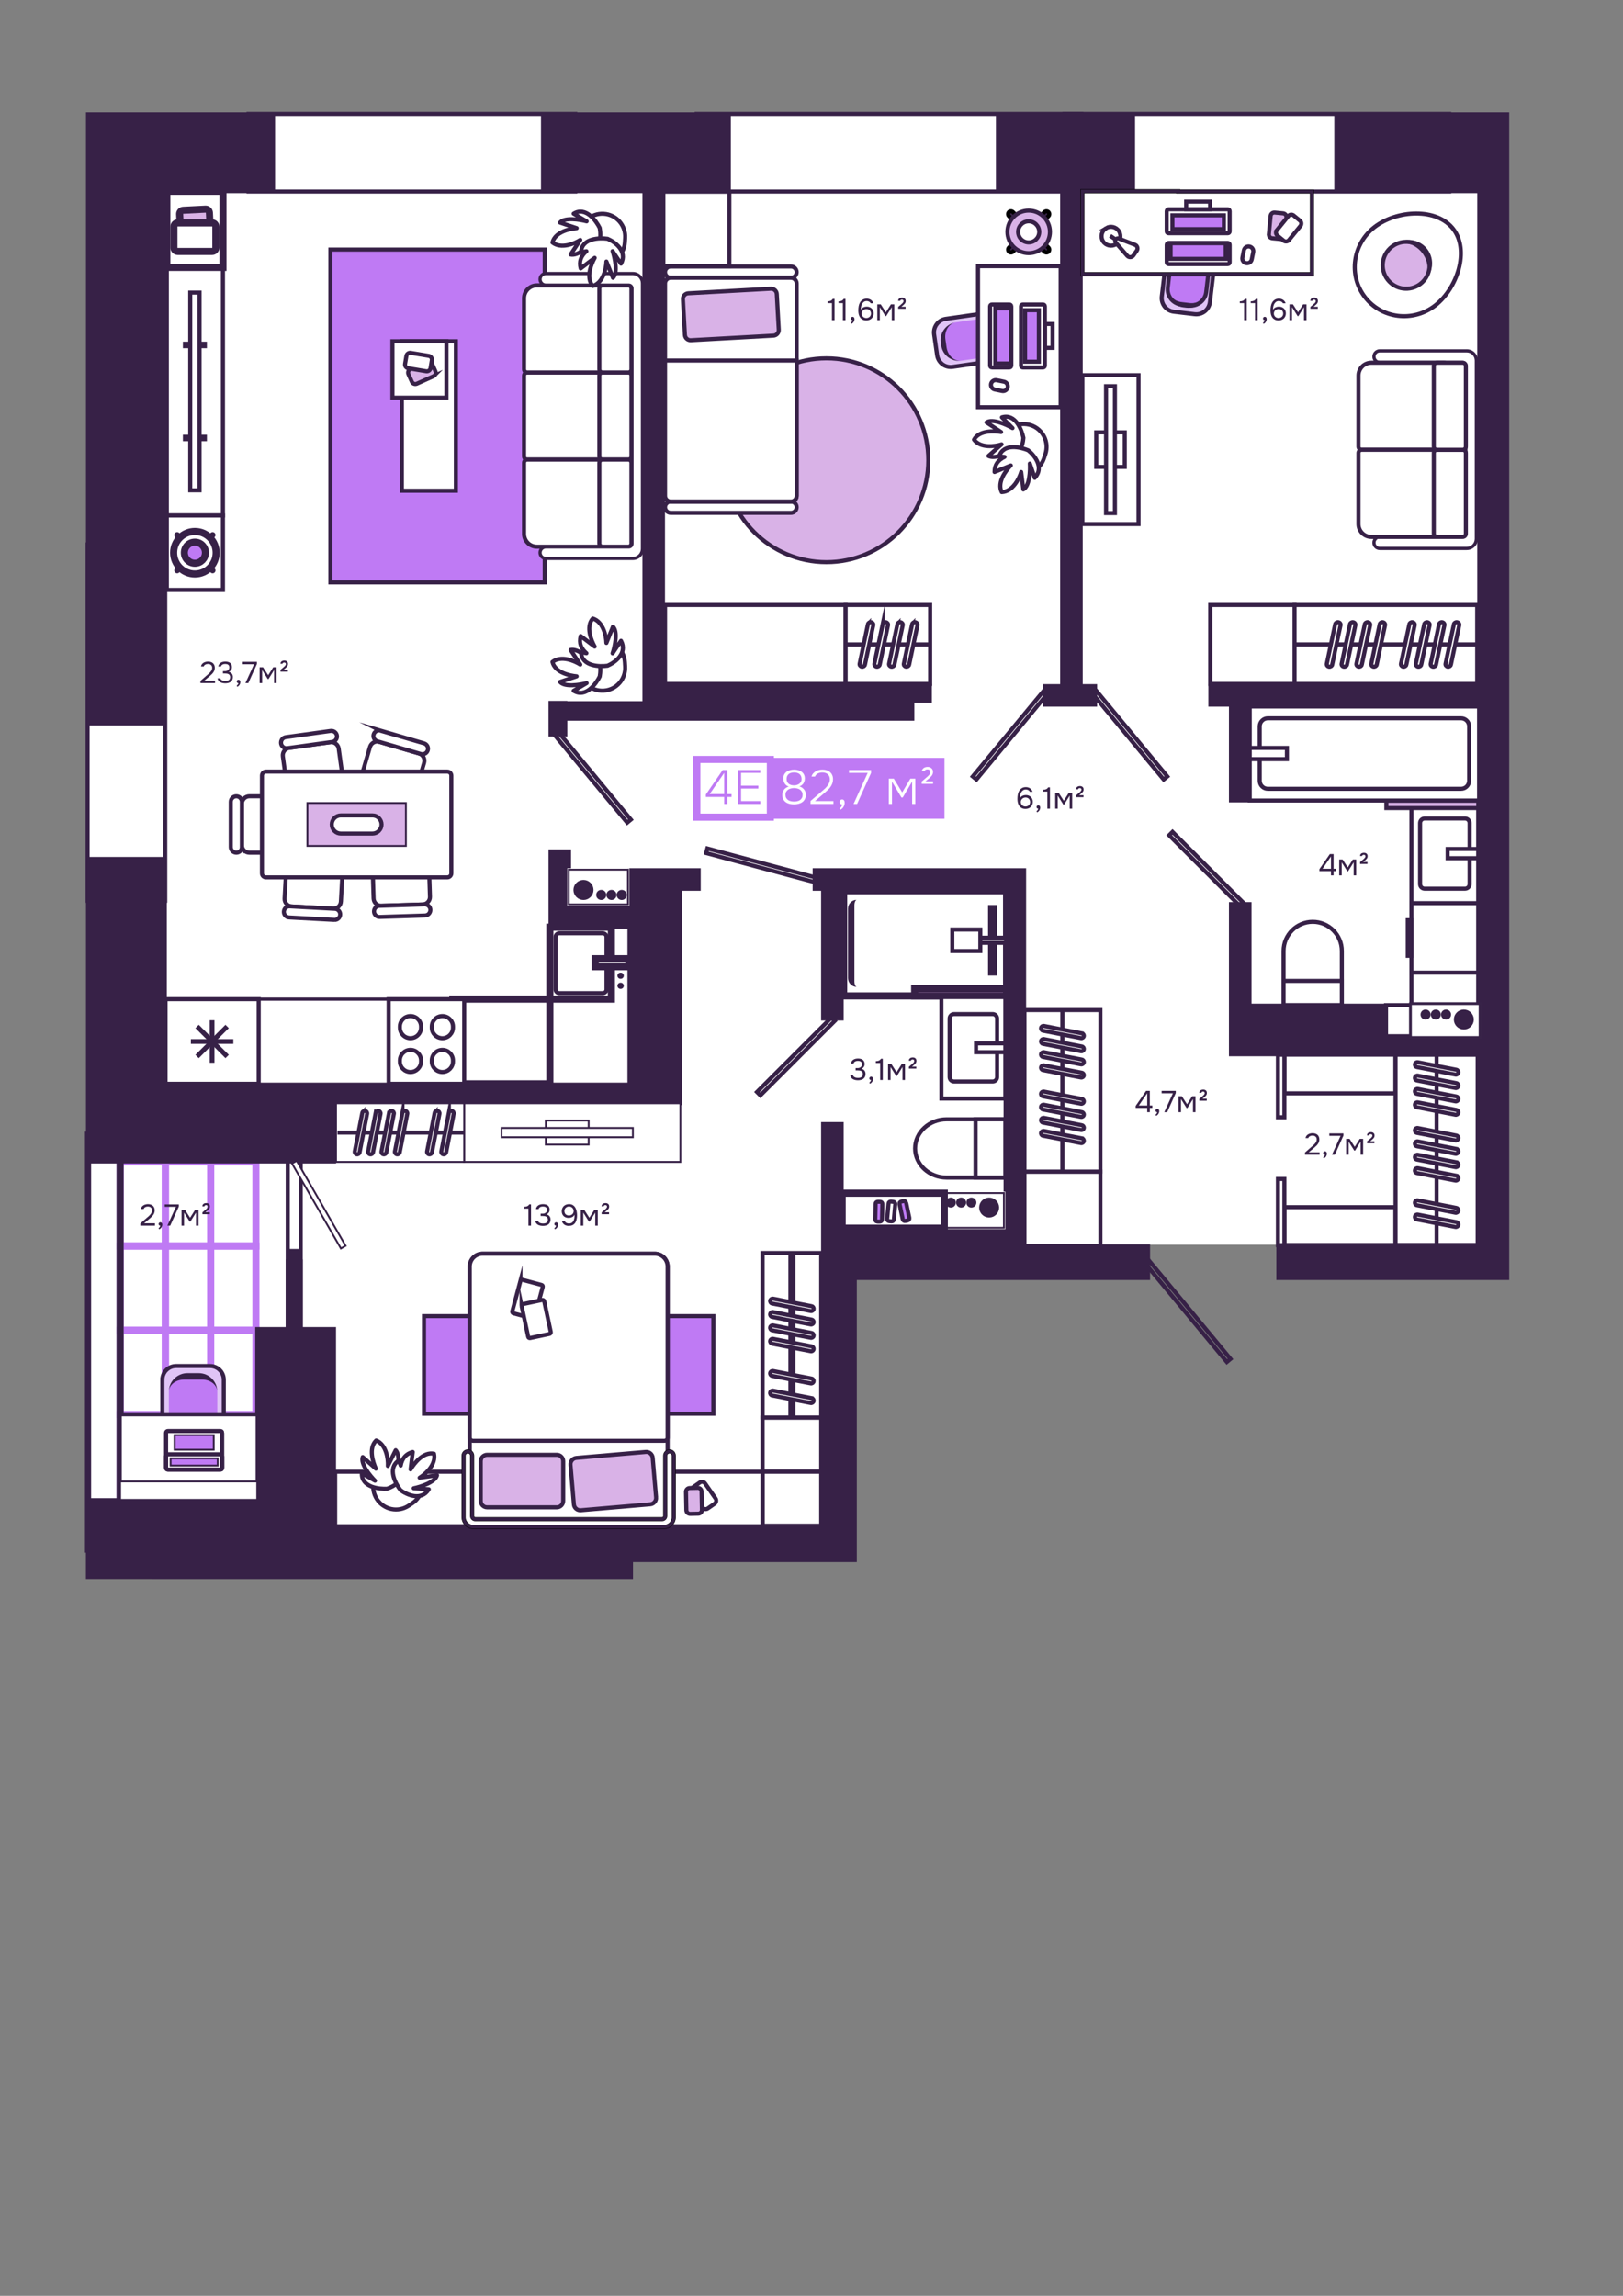 <?xml version="1.0" encoding="UTF-8"?>
<!DOCTYPE svg PUBLIC "-//W3C//DTD SVG 1.1//EN" "http://www.w3.org/Graphics/SVG/1.1/DTD/svg11.dtd">
<!-- Creator: CorelDRAW 2020 (64-Bit) -->
<svg xmlns="http://www.w3.org/2000/svg" xml:space="preserve" width="210mm" height="297mm" version="1.1" style="shape-rendering:geometricPrecision; text-rendering:geometricPrecision; image-rendering:optimizeQuality; fill-rule:evenodd; clip-rule:evenodd"
viewBox="0 0 21000 29700"
 xmlns:xlink="http://www.w3.org/1999/xlink"
 xmlns:xodm="http://www.corel.com/coreldraw/odm/2003">
 <rect x="0" y="0" width="21000" height="29700" fill="#808080" stroke="none"/>
 <defs>
  <style type="text/css">
   <![CDATA[
    .str5 {stroke:#372147;stroke-width:53.94;stroke-miterlimit:22.926}
    .str9 {stroke:#382348;stroke-width:52.92;stroke-miterlimit:22.926}
    .str8 {stroke:black;stroke-width:52.92;stroke-miterlimit:22.926}
    .str0 {stroke:#372147;stroke-width:52.92;stroke-miterlimit:22.926}
    .str6 {stroke:#372147;stroke-width:52.92;stroke-miterlimit:22.926}
    .str10 {stroke:#382348;stroke-width:35.28;stroke-miterlimit:22.926}
    .str2 {stroke:#372147;stroke-width:91.7;stroke-miterlimit:22.926}
    .str1 {stroke:#BF7AF4;stroke-width:91.7;stroke-miterlimit:22.926}
    .str4 {stroke:#372147;stroke-width:61.2;stroke-miterlimit:22.926}
    .str3 {stroke:#372147;stroke-width:92.03;stroke-miterlimit:22.926}
    .str7 {stroke:#372147;stroke-width:52.92;stroke-linejoin:round;stroke-miterlimit:22.926}
    .fil10 {fill:none}
    .fil1 {fill:none;fill-rule:nonzero}
    .fil2 {fill:#372147}
    .fil7 {fill:white}
    .fil5 {fill:#372147;fill-rule:nonzero}
    .fil3 {fill:#BF7AF4;fill-rule:nonzero}
    .fil6 {fill:#D9B2E7;fill-rule:nonzero}
    .fil9 {fill:#E0C4F6;fill-rule:nonzero}
    .fil4 {fill:#FDFEFF;fill-rule:nonzero}
    .fil0 {fill:white;fill-rule:nonzero}
    .fil8 {fill:#372147;fill-rule:nonzero}
   ]]>
  </style>
   <clipPath id="id0">
    <path d="M443.7 566.22l19854.35 0 0 20312.53 -19854.35 0 0 -20312.53z"/>
   </clipPath>
 </defs>
 <g id="Слой_x0020_1">
  <g>
  </g>
  <g style="clip-path:url(#id0)">
   <g>
    <polygon class="fil0" points="19257.72,1489.36 1145.88,1489.36 1132.28,7064.03 1132.28,7339.4 1132.28,11220.99 1132.28,11575.01 1132.28,19878.03 10965.55,19878.03 10967.7,16102.49 19246.27,16102.49 "/>
    <rect class="fil1 str0" x="3215.8" y="1473.72" width="4227.66" height="1004.65"/>
    <rect class="fil1 str0" x="9014.84" y="1473.72" width="4976.84" height="1004.65"/>
    <rect class="fil1 str0" x="13774.15" y="1473.72" width="4976.84" height="1004.65"/>
    <rect class="fil1 str1" x="1555.1" y="16119.44" width="584.34" height="1090.19"/>
    <rect class="fil1 str1" x="2140.82" y="16119.44" width="584.34" height="1090.19"/>
    <rect class="fil1 str1" x="2726.67" y="16119.44" width="584.34" height="1090.19"/>
    <rect class="fil1 str1" x="1555.1" y="18299.84" width="584.34" height="1090.19"/>
    <rect class="fil1 str1" x="2140.82" y="18299.84" width="584.34" height="1090.19"/>
    <rect class="fil1 str1" x="2726.67" y="18299.84" width="584.34" height="1090.19"/>
    <rect class="fil1 str1" x="1555.1" y="15029.24" width="584.34" height="1090.19"/>
    <rect class="fil1 str1" x="2140.82" y="15029.24" width="584.34" height="1090.19"/>
    <rect class="fil1 str1" x="2726.67" y="15029.24" width="584.34" height="1090.19"/>
    <rect class="fil1 str1" x="1555.1" y="17209.64" width="584.34" height="1090.19"/>
    <rect class="fil1 str1" x="2140.82" y="17209.64" width="584.34" height="1090.19"/>
    <rect class="fil1 str1" x="2726.67" y="17209.64" width="584.34" height="1090.19"/>
    <rect class="fil1 str0" x="1133" y="7044.22" width="1004.65" height="4608.62"/>
    <rect class="fil1 str2" x="1133.36" y="14684.52" width="420.83" height="5356.41"/>
    <path class="fil2" d="M1112.36 1453.05l0.36 0 1045.57 0 1400.78 0 0 1046 -1400.78 0 0 6886.3 -1045.93 0 0 -7932.3zm5887.45 0l2456.5 0 0 1046 -852.04 0 0 6349.18 3453.27 0 0 242.91 -226.82 0 0 232.06 -4490.38 0 0 205.75 -243.29 0 0 -461.98 243.29 0 0 4.1 972.08 0 0 -146.11 0 -76.73 0 -6349.18 -1312.61 0 0 -1046zm10265.08 0l1849.65 0 413.08 0 0 14644.31 0 461.87 -0.48 0 0 0.24 -413.08 0 0 -0.24 -2599.67 0 0 -461.87 2599.67 0 0 -2432.88 -1167.99 0 -397.33 0 -1355.32 0 -30.9 0 -261.06 0 0 -1994.62 291.96 0 0 1313.56 1752.65 0 0 389.1 1167.99 0 0 -4230.32 -2920.64 0 0 1238.09 -291.96 0 0 -1238.09 -266.44 0 0 -291.91 266.44 0 0 -2.06 291.96 0 0 2.06 2920.64 0 0 -6351.24 -1849.17 0 0 -1046zm-3987.81 9779.04l-266.92 0 -24.93 0 -1523.2 0 -837.37 0 -109.65 0 0 291.85 109.17 0 0 1678.07 291.98 0 0 -1678.07 545.87 0 1523.2 0 0 4353.63 -2069.07 0 0 -1361.52 -291.98 0 0 1361.52 0 48.45 0 171.34 0 242.09 0 171.1 -0.23 0 0 3235.52 -2433.59 0 -721.04 0 -3121.57 0 0 -365.11 0 -2213.69 -442.42 0 0 -1010.14 -167.64 0 0 1010.14 -435.51 0 0 2213.69 -2190.54 0 0 1045.45 849.42 0 0 0.6 6229.3 0 0 -218.59 2895.94 0 0 -292.21 0 -170.14 0 -3186.84 3794.64 0 0 -461.87 -1603.86 0 0 -4865.27zm1409.37 -9779.04l-1800.13 0 0 1046.55 831.16 0 0 6350.69 -223.13 0 0 291.91 700.87 0 0 -291.91 -185.77 0 0 -6350.69 677 0 0 -1046.55zm-12528.16 9632.76l-1045.93 0 0 3965.25 1045.93 0 0 0 2190.42 0 0 -754.2 4475.93 0 0 -267.39 0 -24.57 0 -2480.96 242.1 0 0 -291.85 -242.1 0 0 -0.24 -704.92 0 0 0.24 0 291.85 0 170.5 -730.82 0 0 -705.88 -291.85 0 0 705.88 0 136.86 0 155.11 1022.67 0 0 2018.49 -3771.01 0 -2190.42 0 0 -2919.09z"/>
    <rect class="fil3" x="9974.74" y="9804.34" width="2245.79" height="787.49"/>
    <path class="fil4" d="M10426.95 10281.61c0,22.43 -4.41,41.4 -13.12,57.15 -8.24,15.75 -19.45,28.64 -33.53,38.54 -14.08,9.9 -30.43,17.18 -49.04,21.71 -18.25,4.54 -37.22,6.81 -57.15,6.81 -19.93,0 -39.14,-2.03 -57.75,-6.21 -18.26,-4.53 -34.37,-11.81 -48.45,-21.71 -14.07,-9.91 -25.29,-22.79 -33.52,-38.54 -8.36,-15.75 -12.53,-34.96 -12.53,-57.75 0,-13.24 2.15,-25.42 6.33,-36.63 4.53,-11.58 10.49,-21.96 17.89,-31.02 7.52,-9.19 16.23,-16.83 26.13,-23.03 10.38,-6.56 21.36,-11.81 32.93,-15.51 -22.31,-7.04 -39.49,-20.05 -51.54,-39.14 -12.05,-19.09 -18.02,-41.04 -18.02,-65.86 0,-19.93 3.94,-37.11 11.82,-51.55 7.87,-14.43 18.25,-26.25 31.02,-35.43 13.24,-9.07 28.16,-15.75 44.74,-19.81 16.58,-4.66 33.77,-6.92 51.55,-6.92 17.41,0 34.36,2.26 50.94,6.92 16.94,4.06 31.86,10.74 44.75,19.81 13.24,9.18 23.74,21 31.62,35.43 7.87,14.44 11.81,31.62 11.81,51.55 0,24.82 -6.45,46.65 -19.21,65.26 -12.89,18.14 -30.07,30.79 -51.55,37.83 24.82,7.04 44.87,20.16 60.26,39.14 15.75,18.61 23.62,41.64 23.62,68.96zm-152.24 -288.15c-13.61,0 -26.49,1.55 -38.54,4.89 -11.58,2.86 -21.72,7.88 -30.43,14.92 -8.71,6.67 -15.51,15.39 -20.52,26.12 -4.89,10.39 -7.4,22.91 -7.4,37.83 0,14.55 2.51,26.96 7.4,37.35 5.49,10.26 12.53,18.97 21.12,26.01 9.18,6.68 19.56,11.69 31.14,14.91 11.93,2.99 24.46,4.42 37.23,4.42 11.57,0 23.14,-1.67 34.83,-5.01 11.58,-3.35 21.96,-8.24 31.03,-14.92 9.54,-6.56 16.94,-14.92 22.31,-24.82 5.85,-9.9 8.71,-21.71 8.71,-35.44 0,-15.27 -2.51,-28.39 -7.4,-39.13 -4.53,-11.22 -11.21,-20.05 -19.92,-26.73 -8.71,-7.04 -18.97,-12.17 -31.02,-15.51 -11.58,-3.34 -24.46,-4.89 -38.54,-4.89zm0 201.76c-13.61,0 -27.09,1.67 -40.33,5.01 -13.25,2.87 -25.3,7.88 -36.04,14.92 -10.38,6.68 -18.85,15.51 -25.53,26.73 -6.21,10.73 -9.31,24.22 -9.31,40.33 0,16.22 3.1,29.82 9.31,41.04 6.68,11.22 15.15,20.28 25.53,27.32 10.38,6.69 22.08,11.34 35.44,14.32 13.24,2.86 26.84,4.3 40.93,4.3 14.08,0 27.56,-1.44 40.44,-4.3 13.25,-2.98 25.06,-7.63 35.32,-14.32 10.38,-7.04 18.61,-16.1 24.94,-27.32 6.2,-11.22 9.3,-24.82 9.3,-41.04 0,-16.11 -3.34,-29.6 -10.02,-40.33 -6.2,-11.22 -14.44,-20.05 -24.82,-26.73 -10.38,-7.04 -22.19,-12.05 -35.43,-14.92 -12.77,-3.34 -26.01,-5.01 -39.73,-5.01zm462.95 -112.99c0,-14.44 -2.51,-27.32 -7.52,-38.54 -4.89,-11.1 -11.81,-20.52 -20.4,-27.92 -8.72,-7.52 -19.1,-13.01 -31.15,-16.82 -11.93,-3.7 -24.81,-5.49 -38.42,-5.49 -20.4,0 -39.13,4.05 -56.55,12.41 -17.42,8.23 -30.07,21.71 -37.95,40.33l-45.34 0c4.18,-15.27 10.98,-28.52 20.53,-39.73 9.9,-11.58 21.35,-21.13 34.12,-28.64 13.24,-7.4 27.32,-12.77 42.24,-16.11 15.39,-3.34 30.42,-5.01 45.34,-5.01 19.45,0 37.47,2.74 54.05,8.11 16.59,5.37 30.9,13.24 42.84,23.63 12.52,10.38 21.95,23.38 28.63,39.13 7.04,15.27 10.5,33.17 10.5,53.46 0,19.8 -3.1,37.82 -9.31,54.05 -5.72,16.11 -13.6,31.26 -23.5,45.34 -10.02,14.08 -21.6,27.32 -34.84,39.73 -12.89,11.93 -26.25,23.99 -40.33,36.03l-125.52 107.39 238.51 0 0 37.35 -296.26 0 0 -38.54 126.71 -108.1c12.77,-11.22 26.49,-23.03 40.93,-35.44 14.91,-12.41 28.39,-25.42 40.45,-39.14 12.05,-13.6 21.95,-28.75 29.83,-45.34 8.23,-16.58 12.41,-33.88 12.41,-52.14zm158.57 260.23c12.05,0.48 20.52,4.77 25.53,13.13 5.37,7.87 7.87,17.3 7.4,28.51 0.47,18.62 -4.54,36.51 -14.92,53.46 -9.9,17.41 -23.74,29.82 -41.52,37.22l-10.02 -16.1c9.19,-5.85 16.58,-13.01 22.43,-21.72 6.2,-8.71 10.26,-19.09 12.41,-31.14 -10.74,0.83 -19.09,-1.67 -24.82,-7.4 -5.85,-6.21 -8.71,-14.56 -8.71,-24.82 0,-9.18 2.86,-16.58 8.71,-22.43 6.21,-5.73 14.08,-8.71 23.51,-8.71zm147.83 58.47l183.27 -401.98 -242.21 0 0 -37.23 285.64 0 0 37.94 -180.76 401.27 -45.94 0zm456.27 -327.41l65.15 0 108.1 177.66 105.59 -177.66 63.96 0 0 327.41 -40.93 0 0 -289.47 -121.82 206.18 -16.11 0 -123.01 -205.58 0 288.87 -40.93 0 0 -327.41zm484.66 -13.6c4.9,-4.18 10.38,-8.71 16.11,-13.72 5.85,-5.01 11.46,-10.39 16.83,-16.11 5.36,-5.85 9.9,-12.05 13.6,-18.61 3.82,-6.69 5.61,-13.73 5.61,-21.12 0.47,-12.06 -2.87,-21.24 -9.91,-27.45 -6.68,-6.2 -15.99,-9.3 -27.92,-9.3 -8.35,0 -15.99,1.91 -23.02,5.6 -7.04,3.7 -11.58,10.15 -13.73,19.33l-35.32 0c1.2,-10.02 3.94,-18.49 8,-25.53 4.65,-7.04 10.14,-12.77 16.82,-17.42 7.04,-4.89 14.68,-8.47 23.03,-10.5 8.59,-2.51 17.54,-3.7 26.61,-3.7 10.02,0 19.09,1.43 27.32,4.29 8.71,2.87 16.23,7.04 22.44,12.42 6.56,5.37 11.81,12.28 15.5,20.52 3.7,7.87 5.61,16.94 5.61,27.32 0,10.74 -1.91,20.53 -5.61,29.23 -3.34,8.24 -7.87,16.11 -13.71,23.63 -5.73,7.04 -12.41,13.84 -19.81,20.4 -7.04,6.21 -14.32,12.41 -21.72,18.73 -6.2,5.38 -12.65,10.5 -19.33,15.52 -6.56,4.89 -12.76,10.14 -18.61,15.51l98.79 0 0 31.62 -147.23 0 0 -29.12 59.65 -51.54z"/>
    <path class="fil5" d="M14877.71 14112.16l0 189.59 32.22 0 0 30.67 -32.22 0 0 54.89 -33.88 0 0 -54.89 -149.5 0 0 -25.29 134.7 -194.97 48.68 0zm-142.46 189.59l108.58 0 0 -158.81 -108.58 158.81zm238.88 86.39c-6.69,-0.59 -12.18,-2.75 -16.35,-6.68 -4.18,-3.82 -6.21,-9.07 -6.21,-15.51 0.24,-6.8 2.63,-12.06 7.04,-15.99 4.66,-4.18 9.91,-6.21 15.87,-6.21 7.52,0 13.49,2.75 17.9,8.12 4.77,5.49 7.04,13.12 7.04,23.03 0,5.48 -1.2,11.45 -3.46,17.89 -2.15,6.69 -5.01,12.89 -8.59,18.26 -3.58,5.49 -7.88,10.26 -12.89,14.43 -4.65,4.18 -9.55,7.17 -14.79,8.96l-9.31 -12.89c5.25,-3.58 10.02,-8.47 14.44,-14.8 4.65,-6.2 7.75,-12.4 9.31,-18.61zm90.55 -0.83l111.33 -244.01 -145.57 0 0 -31.14 182.91 0 0 28.04 -111.32 247.11 -37.35 0zm183.75 -205.11l44.27 0 66.58 102.73 65.38 -102.73 43.67 0 0 205.11 -32.69 0 0 -168.48 -72.42 115.98 -9.31 0 -72.78 -115.98 0 168.48 -32.7 0 0 -205.11zm308.68 0.36c2.62,-2.27 5.6,-4.9 8.94,-7.76 3.7,-3.1 7.04,-6.32 10.15,-9.66 3.1,-3.7 5.72,-7.28 7.75,-10.98 2.39,-3.82 3.7,-7.64 3.94,-11.22 0.24,-7.04 -1.67,-12.41 -5.85,-15.98 -3.93,-3.94 -9.19,-5.73 -15.99,-5.49 -5.12,0.24 -9.9,1.55 -13.95,3.94 -4.18,2.26 -6.57,6.32 -7.04,12.05l-27.21 0c0.24,-7.28 1.67,-13.49 4.18,-18.74 2.86,-5.13 6.56,-9.42 10.97,-12.76 4.66,-3.7 10.03,-6.21 15.99,-7.76 6.21,-1.91 12.53,-2.74 18.98,-2.74 14.07,-0.24 25.53,3.34 34.24,10.85 9.18,7.52 13.72,18.26 13.72,32.34 0,13.01 -3.7,23.98 -10.98,33.05 -7.28,8.83 -15.51,17.06 -24.82,24.58l-14.08 11.57 -7.04 5.85 55.37 0 0 25.77 -95.81 0 0 -23.74 38.54 -33.17z"/>
    <rect class="fil0" x="9016.27" y="9824.98" width="951.61" height="746.14"/>
    <rect class="fil1 str1" x="9016.27" y="9824.98" width="951.61" height="746.14"/>
    <path class="fil3" d="M9370.16 10310.24l-236.72 0 0 -32.33 217.4 -316.19 59.65 0 0 311.18 54.65 0 0 37.34 -54.65 0 0 90.69 -40.33 0 0 -90.69zm0 -311.29l-187.68 273.95 187.68 0 0 -273.95zm178.26 -37.23l288.87 0 0 37.23 -248.54 0 0 165.25 223.6 0 0 37.35 -223.6 0 0 162.03 248.54 0 0 37.35 -288.87 0 0 -439.21z"/>
    <path class="fil5" d="M16962.78 14841.79c7.04,-5.97 14.68,-12.41 22.91,-19.45 8.59,-7.28 16.58,-15.04 23.74,-23.39 7.64,-8.24 13.96,-16.94 19.09,-26.01 5.25,-9.43 8,-19.45 8.24,-30.43 0.47,-16.58 -4.3,-29.35 -14.44,-38.06 -10.15,-9.19 -23.51,-13.72 -40.09,-13.72 -13.25,0 -24.82,2.74 -34.61,8.23 -9.9,5.49 -16.34,13.36 -19.44,23.74l-36.28 0c1.92,-10.62 5.61,-19.92 11.34,-27.68 5.97,-7.99 13.12,-14.67 21.36,-19.8 8.59,-5.25 17.9,-9.07 28.04,-11.69 10.14,-2.63 20.52,-3.94 31.14,-3.94 12.76,0 24.46,1.91 35.08,5.49 10.62,3.34 19.8,8.47 27.56,15.15 7.87,6.8 13.84,15.15 17.9,25.29 4.41,9.91 6.68,21.24 6.68,33.89 0,12.77 -1.91,24.1 -5.85,34.24 -3.69,10.15 -8.71,19.45 -15.15,28.05 -6.2,8.59 -13.36,16.58 -21.48,24.09 -7.99,7.52 -16.35,15.04 -24.81,22.56l-69.69 58.82 140.08 0 0 30.78 -189.11 0 0 -28.04 77.79 -68.12zm180.76 96.88c-6.8,-0.48 -12.17,-2.75 -16.34,-6.56 -4.18,-3.94 -6.21,-9.07 -6.21,-15.64 0.24,-6.67 2.51,-12.05 6.92,-15.86 4.78,-4.18 10.02,-6.33 15.99,-6.33 7.52,0 13.48,2.75 17.9,8.24 4.65,5.48 7.04,13.12 7.04,22.91 0,5.48 -1.19,11.45 -3.46,17.89 -2.15,6.8 -5.01,12.89 -8.59,18.38 -3.7,5.37 -7.87,10.26 -12.89,14.31 -4.65,4.18 -9.54,7.17 -14.8,8.96l-9.3 -12.77c5.13,-3.7 10.02,-8.59 14.44,-14.8 4.65,-6.2 7.75,-12.52 9.3,-18.73zm90.57 -0.72l111.32 -244.12 -145.57 0 0 -31.14 182.92 0 0 28.04 -111.33 247.22 -37.34 0zm183.62 -205.1l44.39 0 66.58 102.73 65.39 -102.73 43.55 0 0 205.1 -32.7 0 0 -168.59 -72.3 115.98 -9.43 0 -72.78 -115.98 0 168.59 -32.7 0 0 -205.1zm308.8 0.35c2.62,-2.38 5.61,-4.89 8.95,-7.75 3.57,-3.1 7.04,-6.44 10.14,-9.78 3.1,-3.59 5.73,-7.28 7.75,-10.86 2.39,-3.94 3.58,-7.64 3.94,-11.34 0.24,-7.04 -1.79,-12.29 -5.85,-15.99 -3.93,-3.81 -9.3,-5.6 -15.98,-5.36 -5.25,0.23 -9.91,1.55 -14.08,3.81 -4.06,2.39 -6.45,6.45 -6.92,12.17l-27.33 0c0.36,-7.28 1.79,-13.6 4.3,-18.73 2.86,-5.25 6.56,-9.43 10.98,-12.88 4.65,-3.59 9.9,-6.21 15.87,-7.76 6.32,-1.79 12.64,-2.75 19.08,-2.75 14.08,-0.23 25.42,3.34 34.25,10.98 9.06,7.52 13.6,18.26 13.6,32.22 0,13 -3.58,23.98 -10.86,33.17 -7.28,8.71 -15.51,16.94 -24.94,24.46l-13.95 11.69 -7.04 5.85 55.24 0 0 25.65 -95.69 0 0 -23.75 38.54 -33.05z"/>
    <path class="fil5" d="M13197.14 10324.56c8.82,-13.48 20.04,-23.38 33.52,-29.59 13.49,-6.2 27.69,-9.3 42.72,-9.3 14.08,0 26.37,2.14 36.99,6.56 10.98,4.41 20.28,10.38 28.04,17.9 7.75,7.51 13.96,16.58 18.25,27.2 4.42,10.74 6.68,22.55 6.68,35.44 0,13.84 -2.38,26.24 -7.04,37.34 -4.65,11.22 -11.09,20.76 -19.45,28.88 -8.23,7.99 -18.25,14.2 -29.94,18.61 -11.46,4.41 -23.86,6.68 -37.35,6.68 -19.21,0 -35.43,-3.34 -48.68,-10.14 -13.24,-7.04 -23.98,-16.23 -32.33,-27.68 -8.24,-11.58 -14.32,-25.06 -18.26,-40.45 -3.58,-15.27 -5.61,-31.38 -5.85,-48.2 0,-21 1.55,-40.1 4.66,-57.28 3.1,-17.3 8.7,-33.17 16.7,-47.48 8.35,-14.56 19.69,-26.49 33.89,-35.8 14.31,-9.54 32.45,-14.44 54.53,-14.44 9.9,0 19.32,1.32 28.39,3.94 9.07,2.63 17.42,6.45 24.94,11.69 7.51,4.9 14.08,11.1 19.81,18.74 5.72,7.52 10.14,15.98 13.24,25.65l-35.44 0c-4.65,-9.67 -11.81,-16.94 -21.36,-21.83 -9.66,-4.9 -19.56,-7.4 -29.94,-7.4 -14.8,0 -27.21,3.58 -36.99,10.5 -9.91,7.04 -17.78,15.99 -23.75,26.85 -5.72,10.97 -9.9,23.02 -12.52,36.27 -2.27,12.88 -3.46,25.41 -3.46,37.34zm131.6 51.78c0,-8.59 -1.43,-16.34 -4.29,-23.38 -2.86,-7.28 -6.92,-13.48 -12.06,-18.73 -5.01,-5.37 -11.09,-9.55 -18.37,-12.41 -7.28,-3.1 -15.15,-4.66 -23.74,-4.66 -8.24,0 -16.23,1.44 -23.75,4.3 -7.28,2.51 -13.72,6.44 -19.44,11.69 -5.73,4.89 -10.39,10.98 -13.97,18.26 -3.34,7.28 -5.13,15.27 -5.13,24.1 0,8.35 1.55,15.99 4.78,23.03 3.1,6.92 7.39,13.01 12.76,18.26 5.49,5.12 11.82,9.3 19.09,12.4 7.52,2.87 15.63,4.3 24.11,4.3 8.59,0 16.46,-1.43 23.74,-4.3 7.52,-3.1 13.96,-7.15 19.09,-12.05 5.49,-5.13 9.66,-11.21 12.41,-18.25 3.22,-7.04 4.77,-14.56 4.77,-22.56zm105.48 85.56c-6.8,-0.48 -12.17,-2.75 -16.35,-6.56 -4.18,-3.94 -6.2,-9.07 -6.2,-15.64 0.24,-6.68 2.5,-12.05 6.92,-15.86 4.65,-4.18 10.02,-6.33 15.99,-6.33 7.52,0 13.48,2.74 17.89,8.23 4.66,5.49 7.04,13.13 7.04,22.91 0,5.49 -1.19,11.46 -3.57,17.9 -2.03,6.8 -4.9,12.88 -8.48,18.37 -3.7,5.37 -7.99,10.27 -12.88,14.33 -4.66,4.17 -9.55,7.15 -14.8,8.94l-9.31 -12.76c5.14,-3.7 10.03,-8.6 14.32,-14.8 4.77,-6.21 7.88,-12.53 9.43,-18.73zm151.29 -0.72l-33.88 0 0 -220.74 -56.08 0 0 -22.91c7.87,-0.59 14.91,-1.19 21.47,-2.02 6.45,-0.96 12.41,-2.63 17.9,-5.02 5.37,-2.38 10.38,-5.48 14.8,-9.3 4.41,-3.94 8.35,-8.95 12.05,-15.16l23.74 0 0 275.15zm67.78 -205.11l44.38 0 66.58 102.74 65.38 -102.74 43.55 0 0 205.11 -32.69 0 0 -168.59 -72.3 115.97 -9.43 0 -72.78 -115.97 0 168.59 -32.69 0 0 -205.11zm308.79 0.36c2.62,-2.38 5.6,-4.89 8.94,-7.75 3.58,-3.11 7.04,-6.45 10.15,-9.79 3.1,-3.57 5.72,-7.28 7.75,-10.85 2.27,-3.94 3.58,-7.64 3.94,-11.34 0.24,-6.92 -1.79,-12.29 -5.84,-15.87 -3.94,-3.94 -9.31,-5.73 -16,-5.49 -5.25,0.24 -9.9,1.55 -14.07,3.82 -4.06,2.39 -6.45,6.45 -6.92,12.17l-27.33 0c0.36,-7.28 1.67,-13.6 4.3,-18.73 2.86,-5.13 6.56,-9.43 10.97,-12.89 4.66,-3.58 9.91,-6.2 15.87,-7.75 6.33,-1.8 12.65,-2.75 19.1,-2.75 14.08,-0.24 25.41,3.46 34.24,10.98 9.07,7.52 13.6,18.25 13.6,32.22 0,13 -3.58,24.1 -10.86,33.16 -7.27,8.83 -15.51,16.95 -24.93,24.46l-13.97 11.7 -7.04 5.84 55.25 0 0 25.66 -95.69 0 0 -23.75 38.54 -33.05z"/>
    <path class="fil5" d="M11101.57 13974.95c-10.97,0 -21.95,-1.08 -33.17,-3.23 -10.85,-2.02 -21.12,-5.49 -30.66,-10.5 -9.43,-5.13 -17.42,-11.93 -24.22,-20.16 -6.45,-8.35 -10.62,-18.61 -12.41,-30.79l35.08 0c2.26,6.81 5.84,12.3 10.5,16.71 4.89,4.18 10.38,7.52 16.34,10.14 6.21,2.63 12.65,4.42 19.45,5.49 6.68,0.95 13.24,1.55 19.45,1.55 5.73,0 12.17,-0.6 19.45,-1.55 7.28,-1.07 13.96,-3.22 20.28,-6.68 6.45,-3.34 11.81,-8.23 15.87,-14.8 4.42,-6.68 6.68,-15.51 6.68,-26.36 0,-10.39 -2.15,-18.74 -6.2,-24.94 -3.94,-6.21 -9.19,-11.1 -15.63,-14.44 -6.21,-3.34 -13.37,-5.61 -21.36,-6.56 -7.88,-1.08 -15.75,-1.55 -23.75,-1.55l-26.48 0 0 -30.43 15.99 0c6.92,0 13.48,-0.12 19.45,-0.36 5.96,-0.48 12.52,-2.38 19.8,-5.49 8.35,-3.82 14.92,-9.3 19.81,-16.34 5.01,-7.28 7.63,-15.51 7.87,-24.94 0,-9.3 -1.55,-16.94 -4.65,-22.91 -3.22,-5.96 -7.28,-10.62 -12.53,-13.96 -5.13,-3.46 -10.98,-5.61 -17.54,-6.68 -6.44,-1.31 -13,-1.91 -19.8,-1.91 -5.49,0 -11.1,0.6 -17.07,1.91 -5.72,1.07 -11.21,2.86 -16.46,5.49 -4.89,2.62 -9.31,6.09 -13.13,10.5 -3.94,4.18 -6.68,9.19 -8.23,15.15l-33.88 0c1.55,-11.45 5.24,-21.12 10.97,-29.23 5.61,-7.99 12.65,-14.56 21,-19.81 8.59,-5.13 17.9,-8.95 28.04,-11.33 10.38,-2.27 20.88,-3.46 31.5,-3.46 11.69,0 22.55,1.31 32.69,3.94 10.38,2.26 19.45,6.32 27.21,12.05 7.75,5.48 13.96,12.65 18.37,21.83 4.66,9.07 6.92,20.05 6.92,33.05 0,4.9 -0.47,10.26 -1.55,15.99 -1.07,5.37 -2.98,10.86 -5.85,16.35 -2.86,5.37 -6.92,10.86 -12.41,16.34 -5.48,5.37 -12.64,9.91 -21.47,13.6 17.42,3.35 30.66,10.98 39.73,22.91 9.07,11.7 13.6,25.9 13.6,42.48l0 1.55c0,14.2 -2.5,26.61 -7.75,36.99 -4.9,10.02 -11.81,18.49 -20.64,25.29 -8.83,6.45 -19.21,11.22 -31.15,14.32 -11.93,3.1 -24.57,4.78 -38.06,4.78zm169.55 -2.39c-6.8,-0.48 -12.29,-2.74 -16.35,-6.56 -4.17,-3.94 -6.32,-9.19 -6.32,-15.63 0.36,-6.81 2.63,-12.05 7.04,-15.99 4.65,-4.18 10.03,-6.21 15.99,-6.21 7.51,0 13.48,2.75 17.9,8.24 4.65,5.36 7.04,13 7.04,22.91 0,5.48 -1.2,11.45 -3.58,17.89 -2.03,6.81 -4.89,12.89 -8.47,18.26 -3.7,5.49 -8,10.26 -12.89,14.44 -4.65,4.17 -9.67,7.16 -14.79,8.94l-9.31 -12.88c5.13,-3.58 9.9,-8.47 14.32,-14.68 4.65,-6.32 7.87,-12.53 9.42,-18.73zm151.29 -0.84l-33.88 0 0 -220.61 -56.08 0 0 -23.03c7.75,-0.48 14.91,-1.08 21.48,-1.91 6.44,-1.07 12.41,-2.74 17.89,-5.01 5.38,-2.39 10.39,-5.49 14.8,-9.43 4.42,-3.82 8.35,-8.95 12.05,-15.15l23.74 0 0 275.14zm67.78 -205.1l44.38 0 66.58 102.85 65.39 -102.85 43.55 0 0 205.1 -32.69 0 0 -168.47 -72.31 115.98 -9.43 0 -72.78 -115.98 0 168.47 -32.69 0 0 -205.1zm308.79 0.47c2.5,-2.38 5.49,-5.01 8.95,-7.87 3.58,-3.1 6.92,-6.32 10.14,-9.66 3.1,-3.7 5.61,-7.28 7.76,-10.86 2.26,-3.94 3.58,-7.76 3.82,-11.34 0.35,-7.03 -1.68,-12.28 -5.85,-15.99 -3.82,-3.81 -9.19,-5.72 -15.87,-5.48 -5.25,0.36 -9.91,1.67 -14.08,3.93 -4.18,2.39 -6.45,6.33 -6.92,12.06l-27.32 0c0.23,-7.28 1.67,-13.49 4.29,-18.62 2.86,-5.25 6.44,-9.55 10.86,-12.88 4.77,-3.58 10.02,-6.21 15.99,-7.76 6.2,-1.79 12.65,-2.75 19.09,-2.75 13.96,-0.24 25.41,3.35 34.24,10.86 9.07,7.52 13.6,18.38 13.6,32.34 0,13 -3.57,23.98 -10.85,33.05 -7.28,8.83 -15.63,17.06 -24.94,24.58l-13.96 11.69 -7.04 5.85 55.24 0 0 25.65 -95.69 0 0 -23.74 38.54 -33.06z"/>
    <path class="fil5" d="M16131.62 4141.87l-33.89 0 0 -220.69 -56.08 0 0 -22.96c7.76,-0.52 14.92,-1.17 21.48,-1.94 6.44,-1.04 12.41,-2.74 17.89,-5.07 5.38,-2.33 10.39,-5.45 14.8,-9.33 4.42,-3.9 8.35,-8.96 12.05,-15.19l23.75 0 0 275.18zm141.39 0l-33.89 0 0 -220.69 -56.08 0 0 -22.96c7.76,-0.52 14.92,-1.17 21.48,-1.94 6.44,-1.04 12.41,-2.74 17.9,-5.07 5.37,-2.33 10.38,-5.45 14.79,-9.33 4.42,-3.9 8.36,-8.96 12.05,-15.19l23.75 0 0 275.18zm91.51 0.77c-6.68,-0.52 -12.17,-2.72 -16.34,-6.62 -4.18,-3.89 -6.21,-9.08 -6.21,-15.56 0.24,-6.75 2.63,-12.07 7.04,-15.96 4.66,-4.15 9.91,-6.23 15.99,-6.23 7.52,0 13.48,2.73 17.9,8.17 4.65,5.46 6.92,13.12 6.92,22.97 0,5.45 -1.19,11.42 -3.46,17.9 -2.03,6.75 -4.89,12.85 -8.59,18.3 -3.58,5.44 -7.88,10.25 -12.77,14.39 -4.77,4.15 -9.66,7.15 -14.8,8.96l-9.42 -12.85c5.25,-3.62 10.02,-8.55 14.44,-14.78 4.65,-6.23 7.75,-12.46 9.3,-18.69zm106.91 -137.39c8.83,-13.5 20.05,-23.35 33.53,-29.58 13.48,-6.22 27.8,-9.34 42.83,-9.34 13.96,0 26.37,2.2 36.99,6.62 10.86,4.41 20.17,10.38 28.04,17.9 7.76,7.53 13.84,16.61 18.26,27.25 4.41,10.63 6.56,22.44 6.56,35.41 0,13.76 -2.27,26.2 -6.92,37.37 -4.77,11.16 -11.22,20.75 -19.45,28.79 -8.35,8.06 -18.37,14.28 -30.07,18.69 -11.33,4.42 -23.86,6.62 -37.34,6.62 -19.21,0 -35.44,-3.38 -48.69,-10.12 -13.12,-7.01 -23.98,-16.22 -32.21,-27.63 -8.35,-11.68 -14.44,-25.17 -18.37,-40.49 -3.59,-15.3 -5.49,-31.39 -5.85,-48.26 0,-21.01 1.67,-40.09 4.77,-57.21 3.1,-17.39 8.59,-33.2 16.71,-47.49 8.23,-14.52 19.56,-26.46 33.88,-35.8 14.2,-9.6 32.33,-14.41 54.41,-14.41 9.9,0 19.33,1.3 28.4,3.9 9.19,2.59 17.42,6.48 24.93,11.67 7.52,4.93 14.21,11.16 19.93,18.69 5.61,7.53 10.02,16.08 13.13,25.69l-35.32 0c-4.65,-9.61 -11.81,-16.87 -21.48,-21.8 -9.55,-4.93 -19.57,-7.4 -29.95,-7.4 -14.79,0 -27.08,3.51 -36.98,10.51 -9.79,7.01 -17.79,15.97 -23.75,26.86 -5.72,10.9 -9.78,22.97 -12.41,36.2 -2.38,12.97 -3.58,25.43 -3.58,37.36zm131.61 51.77c0,-8.57 -1.43,-16.35 -4.3,-23.36 -2.86,-7.27 -6.8,-13.48 -12.05,-18.67 -4.89,-5.45 -10.97,-9.61 -18.25,-12.46 -7.28,-3.11 -15.28,-4.68 -23.75,-4.68 -8.35,0 -16.23,1.44 -23.74,4.29 -7.28,2.6 -13.84,6.48 -19.45,11.68 -5.73,4.92 -10.38,11.02 -14.08,18.29 -3.34,7.27 -5.01,15.31 -5.01,24.12 0,8.31 1.55,15.97 4.65,22.97 3.1,7.01 7.4,13.11 12.89,18.3 5.37,5.19 11.81,9.34 18.97,12.45 7.51,2.85 15.63,4.29 24.22,4.29 8.47,0 16.47,-1.44 23.75,-4.29 7.51,-3.11 13.84,-7.13 18.97,-12.06 5.49,-5.19 9.66,-11.29 12.53,-18.29 3.1,-7.02 4.65,-14.54 4.65,-22.58zm81.73 -120.27l44.39 0 66.58 102.76 65.38 -102.76 43.55 0 0 205.12 -32.69 0 0 -168.54 -72.42 115.99 -9.31 0 -72.79 -115.99 0 168.54 -32.69 0 0 -205.12zm308.79 0.39c2.51,-2.33 5.49,-4.94 8.95,-7.79 3.58,-3.11 6.92,-6.36 10.03,-9.72 3.22,-3.64 5.72,-7.27 7.87,-10.91 2.27,-3.89 3.58,-7.64 3.82,-11.28 0.36,-7.01 -1.67,-12.33 -5.85,-15.96 -3.82,-3.89 -9.19,-5.7 -15.87,-5.45 -5.25,0.26 -9.9,1.56 -14.08,3.9 -4.17,2.33 -6.44,6.35 -6.92,12.06l-27.32 0c0.23,-7.26 1.67,-13.49 4.29,-18.68 2.87,-5.19 6.45,-9.48 10.86,-12.84 4.77,-3.64 10.02,-6.23 15.99,-7.79 6.2,-1.82 12.65,-2.72 19.09,-2.72 13.96,-0.26 25.41,3.36 34.24,10.89 9.07,7.53 13.61,18.29 13.61,32.32 0,12.96 -3.58,23.99 -10.86,33.07 -7.28,8.83 -15.63,17 -24.94,24.52l-13.96 11.68 -7.04 5.83 55.24 0 0 25.69 -95.69 0 0 -23.74 38.54 -33.08z"/>
    <path class="fil5" d="M10798.27 4141.87l-33.89 0 0 -220.69 -56.08 0 0 -22.96c7.76,-0.52 14.92,-1.17 21.48,-1.94 6.44,-1.04 12.41,-2.74 17.9,-5.07 5.37,-2.33 10.38,-5.45 14.79,-9.33 4.42,-3.9 8.35,-8.96 12.06,-15.19l23.74 0 0 275.18zm141.39 0l-33.89 0 0 -220.69 -56.08 0 0 -22.96c7.76,-0.52 14.92,-1.17 21.48,-1.94 6.45,-1.04 12.41,-2.74 17.9,-5.07 5.37,-2.33 10.38,-5.45 14.79,-9.33 4.42,-3.9 8.35,-8.96 12.06,-15.19l23.74 0 0 275.18zm91.51 0.77c-6.68,-0.52 -12.16,-2.72 -16.34,-6.62 -4.18,-3.89 -6.21,-9.08 -6.21,-15.56 0.24,-6.75 2.63,-12.07 7.04,-15.96 4.66,-4.15 9.91,-6.23 15.87,-6.23 7.64,0 13.6,2.73 18.02,8.17 4.65,5.46 6.92,13.12 6.92,22.97 0,5.45 -1.19,11.42 -3.46,17.9 -2.03,6.75 -4.89,12.85 -8.59,18.3 -3.58,5.44 -7.88,10.25 -12.89,14.39 -4.65,4.15 -9.54,7.15 -14.68,8.96l-9.42 -12.85c5.25,-3.62 10.02,-8.55 14.44,-14.78 4.65,-6.23 7.75,-12.46 9.3,-18.69zm106.91 -137.39c8.83,-13.5 20.05,-23.35 33.53,-29.58 13.49,-6.22 27.8,-9.34 42.83,-9.34 13.97,0 26.38,2.2 36.99,6.62 10.86,4.41 20.17,10.38 28.04,17.9 7.76,7.53 13.84,16.61 18.26,27.25 4.41,10.63 6.56,22.44 6.56,35.41 0,13.76 -2.26,26.2 -6.92,37.37 -4.77,11.16 -11.21,20.75 -19.57,28.79 -8.23,8.06 -18.25,14.28 -29.94,18.69 -11.34,4.42 -23.87,6.62 -37.35,6.62 -19.21,0 -35.44,-3.38 -48.68,-10.12 -13.13,-7.01 -23.99,-16.22 -32.22,-27.63 -8.35,-11.68 -14.44,-25.17 -18.37,-40.49 -3.58,-15.3 -5.49,-31.39 -5.85,-48.26 0,-21.01 1.55,-40.09 4.77,-57.21 3.11,-17.39 8.59,-33.2 16.71,-47.49 8.23,-14.52 19.56,-26.46 33.88,-35.8 14.2,-9.6 32.34,-14.41 54.41,-14.41 9.9,0 19.33,1.3 28.4,3.9 9.19,2.59 17.42,6.48 24.94,11.67 7.51,4.93 14.2,11.16 19.92,18.69 5.61,7.53 10.02,16.08 13.13,25.69l-35.32 0c-4.77,-9.61 -11.81,-16.87 -21.48,-21.8 -9.54,-4.93 -19.56,-7.4 -29.95,-7.4 -14.79,0 -27.08,3.51 -36.98,10.51 -9.79,7.01 -17.78,15.97 -23.75,26.86 -5.73,10.9 -9.78,22.97 -12.41,36.2 -2.38,12.97 -3.58,25.43 -3.58,37.36zm131.61 51.77c0,-8.57 -1.43,-16.35 -4.3,-23.36 -2.86,-7.27 -6.91,-13.48 -12.05,-18.67 -4.89,-5.45 -10.97,-9.61 -18.25,-12.46 -7.28,-3.11 -15.28,-4.68 -23.75,-4.68 -8.35,0 -16.22,1.44 -23.74,4.29 -7.28,2.6 -13.84,6.48 -19.45,11.68 -5.72,4.92 -10.38,11.02 -14.08,18.29 -3.34,7.27 -5.01,15.31 -5.01,24.12 0,8.31 1.55,15.97 4.65,22.97 3.11,7.01 7.4,13.11 12.89,18.3 5.37,5.19 11.81,9.34 18.97,12.45 7.52,2.85 15.63,4.29 24.22,4.29 8.47,0 16.47,-1.44 23.75,-4.29 7.52,-3.11 13.84,-7.13 18.97,-12.06 5.49,-5.19 9.66,-11.29 12.53,-18.29 3.1,-7.02 4.65,-14.54 4.65,-22.58zm81.73 -120.27l44.39 0 66.58 102.76 65.38 -102.76 43.55 0 0 205.12 -32.69 0 0 -168.54 -72.43 115.99 -9.3 0 -72.79 -115.99 0 168.54 -32.69 0 0 -205.12zm308.79 0.39c2.51,-2.33 5.49,-4.94 8.95,-7.79 3.58,-3.11 6.92,-6.36 10.03,-9.72 3.22,-3.64 5.72,-7.27 7.87,-10.91 2.27,-3.89 3.58,-7.64 3.82,-11.28 0.36,-7.01 -1.67,-12.33 -5.85,-15.96 -3.82,-3.89 -9.18,-5.7 -15.87,-5.45 -5.25,0.26 -9.9,1.56 -14.08,3.9 -4.17,2.33 -6.44,6.35 -6.92,12.06l-27.32 0c0.24,-7.26 1.67,-13.49 4.29,-18.68 2.87,-5.19 6.45,-9.48 10.86,-12.84 4.78,-3.64 10.02,-6.23 15.99,-7.79 6.21,-1.82 12.65,-2.72 19.09,-2.72 13.96,-0.26 25.42,3.36 34.25,10.89 9.06,7.53 13.6,18.29 13.6,32.32 0,12.96 -3.58,23.99 -10.86,33.07 -7.28,8.83 -15.63,17 -24.94,24.52l-13.96 11.68 -7.04 5.83 55.25 0 0 25.69 -95.69 0 0 -23.74 38.53 -33.08z"/>
    <path class="fil5" d="M2671.11 8740.83c7.04,-5.97 14.68,-12.45 23.03,-19.46 8.59,-7.27 16.47,-15.05 23.74,-23.36 7.52,-8.29 13.85,-16.99 19.1,-26.07 5.13,-9.34 7.87,-19.46 8.11,-30.36 0.59,-16.6 -4.3,-29.32 -14.32,-38.14 -10.14,-9.08 -23.5,-13.63 -40.09,-13.63 -13.24,0 -24.82,2.72 -34.72,8.18 -9.78,5.45 -16.35,13.36 -19.45,23.74l-36.15 0c1.79,-10.64 5.61,-19.85 11.21,-27.63 5.97,-8.05 13.13,-14.67 21.48,-19.86 8.59,-5.19 17.9,-9.08 28.04,-11.67 10.02,-2.6 20.4,-3.89 31.14,-3.89 12.65,0 24.34,1.82 34.96,5.44 10.62,3.38 19.93,8.44 27.69,15.18 7.75,6.75 13.71,15.19 17.89,25.31 4.41,9.85 6.57,21.14 6.57,33.86 0,12.71 -1.92,24.13 -5.85,34.24 -3.58,10.12 -8.71,19.46 -15.16,28.03 -6.2,8.56 -13.36,16.61 -21.35,24.13 -8.12,7.53 -16.35,15.06 -24.94,22.57l-69.68 58.78 140.07 0 0 30.75 -189.11 0 0 -28.03 77.79 -68.11zm244.24 99.25c-10.85,0 -21.95,-1.04 -33.05,-3.11 -10.97,-2.08 -21.12,-5.59 -30.78,-10.51 -9.31,-5.19 -17.42,-11.94 -24.1,-20.24 -6.56,-8.3 -10.62,-18.56 -12.53,-30.75l35.08 0c2.38,6.74 5.84,12.33 10.5,16.73 4.89,4.15 10.38,7.53 16.35,10.13 6.2,2.59 12.76,4.4 19.45,5.44 6.8,1.04 13.24,1.56 19.44,1.56 5.73,0 12.29,-0.52 19.45,-1.56 7.28,-1.04 14.08,-3.24 20.28,-6.61 6.45,-3.38 11.82,-8.3 15.99,-14.79 4.42,-6.75 6.57,-15.58 6.57,-26.47 0,-10.38 -2.03,-18.68 -6.21,-24.91 -3.93,-6.23 -9.07,-11.03 -15.51,-14.41 -6.32,-3.36 -13.36,-5.56 -21.48,-6.61 -7.75,-1.03 -15.63,-1.56 -23.74,-1.56l-26.49 0 0 -30.35 15.99 0c7.04,0 13.48,-0.13 19.45,-0.4 5.96,-0.51 12.64,-2.33 19.92,-5.44 8.24,-3.89 14.92,-9.34 19.81,-16.34 4.89,-7.27 7.52,-15.58 7.75,-24.92 0,-9.34 -1.55,-16.99 -4.65,-22.97 -3.1,-5.96 -7.28,-10.63 -12.41,-14 -5.24,-3.38 -11.09,-5.57 -17.54,-6.62 -6.56,-1.29 -13.12,-1.94 -19.92,-1.94 -5.37,0 -11.1,0.65 -17.07,1.94 -5.72,1.05 -11.21,2.86 -16.34,5.45 -4.89,2.6 -9.31,6.09 -13.24,10.51 -3.94,4.15 -6.57,9.21 -8.12,15.17l-33.89 0c1.56,-11.41 5.14,-21.14 10.86,-29.18 5.73,-8.04 12.77,-14.66 21,-19.85 8.6,-5.19 17.9,-8.95 28.04,-11.29 10.38,-2.34 20.88,-3.5 31.5,-3.5 11.69,0 22.55,1.29 32.7,3.89 10.38,2.33 19.45,6.36 27.32,12.07 7.76,5.45 13.84,12.72 18.25,21.79 4.66,9.09 7.04,20.11 7.04,33.08 0,4.94 -0.59,10.25 -1.55,15.97 -1.07,5.44 -2.98,10.89 -5.84,16.34 -2.87,5.44 -7.04,10.89 -12.53,16.35 -5.37,5.45 -12.53,9.99 -21.36,13.62 17.42,3.37 30.66,11.03 39.73,22.96 9.07,11.68 13.6,25.82 13.6,42.43l0 1.55c0,14.27 -2.62,26.59 -7.75,36.98 -5.01,10.12 -11.81,18.55 -20.64,25.29 -8.83,6.49 -19.21,11.29 -31.14,14.4 -11.94,3.12 -24.7,4.68 -38.19,4.68zm169.55 -2.34c-6.68,-0.51 -12.16,-2.72 -16.34,-6.62 -4.18,-3.89 -6.21,-9.08 -6.21,-15.56 0.24,-6.75 2.63,-12.08 7.04,-15.96 4.66,-4.16 9.91,-6.23 15.87,-6.23 7.52,0 13.48,2.73 17.9,8.17 4.77,5.45 7.04,13.12 7.04,22.97 0,5.45 -1.19,11.42 -3.46,17.9 -2.15,6.75 -5.01,12.85 -8.59,18.3 -3.58,5.44 -7.88,10.25 -12.89,14.4 -4.65,4.14 -9.54,7.14 -14.79,8.95l-9.31 -12.85c5.25,-3.63 10.02,-8.55 14.44,-14.78 4.65,-6.23 7.75,-12.46 9.3,-18.69zm90.56 -0.77l111.33 -244.04 -145.57 0 0 -31.14 182.91 0 0 28.02 -111.32 247.16 -37.35 0zm183.75 -205.12l44.27 0 66.58 102.75 65.38 -102.75 43.68 0 0 205.12 -32.7 0 0 -168.54 -72.42 115.99 -9.31 0 -72.78 -115.99 0 168.54 -32.7 0 0 -205.12zm308.68 0.39c2.62,-2.34 5.6,-4.92 8.94,-7.79 3.59,-3.11 7.04,-6.35 10.15,-9.72 3.1,-3.64 5.72,-7.27 7.75,-10.91 2.39,-3.89 3.7,-7.65 3.94,-11.29 0.24,-7 -1.67,-12.32 -5.84,-15.95 -3.95,-3.89 -9.19,-5.7 -16,-5.45 -5.13,0.26 -9.9,1.56 -13.96,3.9 -4.17,2.33 -6.56,6.35 -7.04,12.07l-27.2 0c0.24,-7.27 1.67,-13.5 4.18,-18.69 2.86,-5.19 6.56,-9.48 10.97,-12.84 4.66,-3.64 10.03,-6.23 15.99,-7.79 6.21,-1.82 12.53,-2.72 18.97,-2.72 14.09,-0.27 25.42,3.37 34.25,10.89 9.18,7.53 13.72,18.29 13.72,32.31 0,12.97 -3.7,24 -10.98,33.08 -7.27,8.83 -15.51,17 -24.93,24.52l-13.97 11.68 -7.03 5.83 55.36 0 0 25.69 -95.81 0 0 -23.74 38.54 -33.08z"/>
    <path class="fil5" d="M6870.95 15855.74l-33.88 0 0 -220.74 -56.09 0 0 -22.9c7.88,-0.6 14.92,-1.2 21.48,-2.03 6.44,-0.96 12.41,-2.63 17.9,-5.01 5.37,-2.39 10.38,-5.5 14.79,-9.31 4.42,-3.94 8.36,-8.95 12.05,-15.15l23.75 0 0 275.14zm154.99 3.1c-10.86,0 -21.95,-1.07 -33.05,-3.1 -10.97,-2.15 -21.12,-5.61 -30.78,-10.5 -9.31,-5.25 -17.42,-11.93 -24.1,-20.29 -6.57,-8.23 -10.62,-18.49 -12.53,-30.78l35.08 0c2.38,6.8 5.84,12.41 10.5,16.83 4.89,4.05 10.38,7.51 16.34,10.02 6.21,2.62 12.77,4.41 19.45,5.49 6.8,1.07 13.25,1.55 19.45,1.55 5.73,0 12.17,-0.48 19.45,-1.55 7.28,-1.08 14.08,-3.22 20.28,-6.57 6.45,-3.45 11.81,-8.35 15.99,-14.79 4.41,-6.8 6.57,-15.63 6.57,-26.49 0,-10.38 -2.03,-18.73 -6.21,-24.93 -3.94,-6.21 -9.07,-10.99 -15.51,-14.44 -6.33,-3.35 -13.36,-5.49 -21.48,-6.57 -7.75,-1.07 -15.63,-1.55 -23.74,-1.55l-26.49 0 0 -30.3 15.99 0c7.04,0 13.48,-0.24 19.45,-0.48 5.96,-0.48 12.65,-2.27 19.92,-5.37 8.23,-3.94 14.92,-9.43 19.81,-16.35 4.89,-7.28 7.51,-15.63 7.75,-24.93 0,-9.31 -1.55,-17.07 -4.65,-23.03 -3.1,-5.97 -7.28,-10.62 -12.41,-13.96 -5.25,-3.34 -11.1,-5.61 -17.54,-6.68 -6.56,-1.2 -13.12,-1.92 -19.92,-1.92 -5.37,0 -11.1,0.72 -17.07,1.92 -5.72,1.07 -11.21,2.86 -16.34,5.48 -4.89,2.63 -9.31,6.09 -13.24,10.5 -3.94,4.18 -6.57,9.19 -8.12,15.16l-33.89 0c1.55,-11.34 5.13,-21.12 10.86,-29.11 5.73,-8.12 12.77,-14.68 21,-19.93 8.59,-5.13 17.9,-8.95 28.04,-11.22 10.38,-2.38 20.88,-3.58 31.5,-3.58 11.69,0 22.55,1.31 32.69,3.94 10.38,2.38 19.45,6.33 27.33,12.05 7.75,5.49 13.84,12.77 18.25,21.83 4.66,9.07 7.04,20.05 7.04,33.06 0,4.89 -0.59,10.26 -1.55,15.99 -1.07,5.48 -2.98,10.86 -5.84,16.34 -2.87,5.49 -7.04,10.86 -12.53,16.35 -5.37,5.49 -12.53,10.02 -21.36,13.6 17.42,3.34 30.54,10.98 39.73,23.03 9.07,11.57 13.6,25.77 13.6,42.36l0 1.55c0,14.32 -2.62,26.6 -7.75,36.99 -5.02,10.14 -11.82,18.61 -20.65,25.29 -8.83,6.44 -19.2,11.34 -31.13,14.44 -11.94,3.1 -24.7,4.65 -38.19,4.65zm169.55 -2.39c-6.68,-0.47 -12.17,-2.74 -16.34,-6.56 -4.18,-3.93 -6.21,-9.07 -6.21,-15.63 0.24,-6.68 2.63,-12.05 7.04,-15.87 4.66,-4.17 9.91,-6.32 15.87,-6.32 7.52,0 13.49,2.74 17.9,8.23 4.77,5.49 7.04,13.13 7.04,22.91 0,5.49 -1.2,11.45 -3.46,17.9 -2.15,6.8 -5.01,12.89 -8.59,18.37 -3.59,5.37 -7.88,10.26 -12.89,14.32 -4.65,4.18 -9.55,7.16 -14.79,8.95l-9.31 -12.77c5.25,-3.69 10.02,-8.59 14.44,-14.79 4.65,-6.21 7.75,-12.41 9.3,-18.74zm238.88 -142.82c-3.59,7.52 -8.36,14.08 -13.97,19.45 -5.72,5.25 -12.05,9.55 -19.09,12.89 -7.04,3.34 -14.43,5.84 -22.19,7.39 -7.52,1.32 -15.15,1.92 -23.03,1.92 -12.17,0 -23.5,-1.79 -34.24,-5.37 -10.62,-3.94 -19.93,-9.55 -28.04,-16.83 -7.76,-7.28 -13.96,-16.23 -18.61,-26.85 -4.66,-10.62 -7.05,-22.9 -7.05,-36.98 0,-13.73 2.39,-26.13 7.05,-37.35 4.65,-11.45 11.09,-21.12 19.44,-29.23 8.59,-7.99 18.62,-14.2 29.95,-18.61 11.46,-4.42 24.58,-6.69 39.38,-6.69 20.16,0 36.99,4.66 50.11,13.72 13.25,8.83 23.74,20.17 31.62,34.25 7.75,13.96 13.24,29.71 16.35,47.01 3.1,17.42 4.65,34.6 4.65,51.43 0,18.73 -2.27,36.98 -6.68,54.88 -4.06,17.66 -10.98,32.69 -20.64,45.1 -8.23,10.98 -19.09,19.45 -32.69,25.78 -13.13,6.2 -29.12,9.3 -47.85,9.3 -9.79,0 -19.57,-1.19 -29.12,-3.46 -9.42,-2.62 -17.89,-6.44 -25.77,-11.33 -7.75,-5.26 -14.43,-11.46 -20.16,-18.73 -5.73,-7.52 -9.91,-16.35 -12.53,-26.38l37.35 0c4.41,9.79 11.81,17.18 22.19,22.08 10.73,4.77 21.35,7.04 31.98,7.04 12.64,-0.24 23.5,-2.87 32.33,-7.76 8.83,-4.89 15.87,-11.57 21.36,-19.81 3.93,-5.96 7.04,-12.64 9.3,-19.92 2.39,-7.52 4.18,-14.8 5.49,-21.72 1.31,-7.28 2.03,-14.19 2.39,-20.64 0.48,-6.56 0.72,-11.81 0.72,-15.98l0 -8.6zm-131.49 -47.49c0,18.14 5.13,32.34 15.51,42.48 10.62,10.14 24.94,15.27 42.83,15.51 8.24,0 16.11,-1.31 23.39,-3.82 7.52,-2.62 13.96,-6.44 19.45,-11.33 5.61,-4.89 10.02,-10.74 13.24,-17.54 3.34,-6.92 5.02,-14.68 5.02,-22.91 0,-8.83 -1.56,-16.94 -4.66,-24.1 -2.86,-7.64 -7.04,-13.96 -12.53,-19.09 -5.13,-5.49 -11.33,-9.67 -18.61,-12.53 -7.28,-3.1 -15.15,-4.66 -23.74,-4.66 -8.6,0 -16.59,1.56 -24.11,4.66 -7.28,3.1 -13.72,7.28 -19.09,12.53 -5.25,5.13 -9.42,11.22 -12.53,18.26 -2.86,7.04 -4.17,14.55 -4.17,22.54zm211.67 -15.5l44.38 0 66.58 102.72 65.38 -102.72 43.56 0 0 205.1 -32.7 0 0 -168.59 -72.3 115.97 -9.43 0 -72.78 -115.97 0 168.59 -32.69 0 0 -205.1zm308.79 0.35c2.62,-2.38 5.61,-4.89 8.94,-7.76 3.59,-3.1 7.05,-6.44 10.15,-9.78 3.1,-3.58 5.72,-7.27 7.75,-10.86 2.39,-3.93 3.58,-7.63 3.94,-11.33 0.24,-6.92 -1.79,-12.29 -5.84,-15.87 -3.94,-3.94 -9.31,-5.73 -16,-5.49 -5.24,0.24 -9.9,1.55 -14.07,3.82 -4.06,2.38 -6.44,6.44 -6.92,12.17l-27.33 0c0.36,-7.28 1.79,-13.48 4.3,-18.73 2.86,-5.13 6.56,-9.43 10.98,-12.89 4.65,-3.58 9.9,-6.21 15.86,-7.76 6.33,-1.78 12.65,-2.74 19.1,-2.74 14.08,-0.24 25.41,3.46 34.24,10.98 9.07,7.51 13.6,18.25 13.6,32.21 0,13.01 -3.58,24.1 -10.86,33.17 -7.27,8.83 -15.51,16.94 -24.93,24.46l-13.97 11.7 -7.03 5.84 55.24 0 0 25.66 -95.69 0 0 -23.75 38.54 -33.05z"/>
    <path class="fil5" d="M17255.1 11048.94l0 189.59 32.34 0 0 30.66 -32.34 0 0 54.89 -33.76 0 0 -54.89 -149.51 0 0 -25.29 134.71 -194.96 48.56 0zm-142.34 189.59l108.58 0 0 -158.81 -108.58 158.81zm215.13 -119.56l44.39 0 66.46 102.74 65.38 -102.74 43.67 0 0 205.11 -32.69 0 0 -168.47 -72.43 115.97 -9.31 0 -72.78 -115.97 0 168.47 -32.69 0 0 -205.11zm308.67 0.36c2.63,-2.26 5.61,-4.89 8.95,-7.75 3.7,-3.1 7.04,-6.33 10.14,-9.67 3.1,-3.7 5.73,-7.27 7.76,-10.98 2.38,-3.81 3.7,-7.63 3.94,-11.21 0.23,-7.04 -1.67,-12.41 -5.85,-15.99 -3.94,-3.93 -9.19,-5.73 -15.99,-5.49 -5.13,0.24 -9.78,1.56 -13.96,3.94 -4.18,2.27 -6.56,6.32 -7.04,12.05l-27.2 0c0.24,-7.28 1.67,-13.48 4.29,-18.73 2.86,-5.13 6.44,-9.43 10.86,-12.77 4.65,-3.7 10.02,-6.2 15.99,-7.76 6.2,-1.9 12.53,-2.74 19.09,-2.74 13.96,-0.24 25.42,3.34 34.24,10.86 9.07,7.51 13.61,18.26 13.61,32.34 0,13 -3.7,23.98 -10.98,33.05 -7.16,8.83 -15.51,16.94 -24.82,24.57l-14.08 11.58 -6.92 5.84 55.25 0 0 25.78 -95.82 0 0 -23.75 38.54 -33.17z"/>
    <path class="fil5" d="M1893.64 15759.57c7.04,-5.97 14.68,-12.41 23.03,-19.45 8.59,-7.28 16.47,-15.03 23.75,-23.38 7.51,-8.24 13.84,-16.95 19.08,-26.01 5.14,-9.43 7.88,-19.45 8.12,-30.43 0.6,-16.59 -4.3,-29.24 -14.32,-38.06 -10.14,-9.19 -23.5,-13.72 -40.09,-13.72 -13.24,0 -24.82,2.74 -34.72,8.23 -9.78,5.49 -16.35,13.36 -19.45,23.74l-36.15 0c1.79,-10.62 5.61,-19.8 11.22,-27.68 5.96,-7.99 13.12,-14.68 21.47,-19.81 8.59,-5.25 17.9,-9.07 28.04,-11.69 10.02,-2.63 20.4,-3.94 31.14,-3.94 12.65,0 24.34,1.91 34.96,5.49 10.62,3.34 19.93,8.47 27.68,15.15 7.76,6.81 13.73,15.28 17.9,25.3 4.42,9.9 6.56,21.24 6.56,33.89 0,12.76 -1.9,24.1 -5.84,34.24 -3.58,10.14 -8.59,19.45 -15.16,28.04 -6.2,8.59 -13.36,16.59 -21.36,24.1 -8.11,7.52 -16.34,15.03 -24.93,22.67l-69.68 58.7 140.08 0 0 30.79 -189.12 0 0 -28.04 77.79 -68.13zm180.77 96.88c-6.68,-0.47 -12.17,-2.74 -16.35,-6.56 -4.06,-3.93 -6.2,-9.07 -6.2,-15.63 0.24,-6.68 2.62,-12.05 7.04,-15.87 4.65,-4.17 10.02,-6.32 15.99,-6.32 7.51,0 13.48,2.74 17.89,8.23 4.66,5.49 6.92,13.13 6.92,22.91 0,5.49 -1.07,11.45 -3.45,17.9 -2.03,6.8 -4.9,12.89 -8.6,18.37 -3.58,5.37 -7.87,10.26 -12.76,14.32 -4.78,4.18 -9.67,7.16 -14.8,8.95l-9.43 -12.77c5.26,-3.69 10.03,-8.59 14.44,-14.79 4.66,-6.21 7.76,-12.41 9.31,-18.74zm90.68 -0.71l111.2 -244 -145.45 0 0 -31.14 182.92 0 0 27.92 -111.33 247.22 -37.34 0zm183.63 -205.1l44.38 0 66.58 102.72 65.39 -102.72 43.55 0 0 205.1 -32.69 0 0 -168.59 -72.43 115.97 -9.3 0 -72.79 -115.97 0 168.59 -32.69 0 0 -205.1zm308.67 0.35c2.63,-2.38 5.61,-4.89 8.95,-7.76 3.7,-3.1 7.04,-6.44 10.14,-9.78 3.1,-3.58 5.73,-7.27 7.76,-10.86 2.38,-3.93 3.69,-7.63 3.93,-11.33 0.24,-6.92 -1.67,-12.29 -5.84,-15.87 -3.94,-3.94 -9.19,-5.73 -15.99,-5.49 -5.13,0.24 -9.78,1.55 -13.96,3.82 -4.18,2.38 -6.44,6.44 -7.04,12.17l-27.21 0c0.24,-7.28 1.68,-13.48 4.3,-18.73 2.87,-5.13 6.45,-9.43 10.86,-12.89 4.65,-3.58 10.02,-6.21 15.99,-7.76 6.2,-1.78 12.53,-2.74 19.09,-2.74 13.96,-0.24 25.41,3.46 34.24,10.98 9.07,7.51 13.6,18.25 13.6,32.21 0,13.01 -3.69,24.1 -10.86,33.17 -7.27,8.83 -15.63,16.94 -24.93,24.46l-14.08 11.7 -6.92 5.84 55.24 0 0 25.66 -95.81 0 0 -23.75 38.54 -33.05z"/>
    <circle class="fil6 str0" cx="10692.79" cy="5953.89" r="1318.57"/>
    <path class="fil0 str0" d="M4907.8 9597.2l513.58 150.06c51.59,15.08 81.19,69.12 66.12,120.7l-145.31 497.28c-15.07,51.58 -69.11,81.18 -120.69,66.11l-513.59 -150.07c-51.56,-15.06 -81.16,-69.1 -66.09,-120.68l145.29 -497.29c15.08,-51.58 69.12,-81.18 120.7,-66.11z"/>
    <path class="fil0 str0" d="M4923.91 9451.98l562.26 164.29c38.14,11.14 60.03,51.1 48.88,89.23l0 0c-11.14,38.13 -51.1,60.02 -89.23,48.88l-562.27 -164.29c-38.12,-11.14 -60.01,-51.1 -48.87,-89.23l-0.01 -0.01c11.16,-38.12 51.12,-60.01 89.25,-48.87z"/>
    <path class="fil0 str0" d="M4308.47 11755.15l-534.28 -29.02c-53.65,-2.92 -94.79,-48.79 -91.88,-102.44l28.1 -517.32c2.91,-53.65 48.78,-94.8 102.43,-91.88l534.28 29.01c53.65,2.92 94.79,48.79 91.88,102.44l-28.1 517.32c-2.91,53.66 -48.78,94.8 -102.44,91.89z"/>
    <path class="fil0 str0" d="M4325.91 11900.18l-584.91 -31.77c-39.67,-2.16 -70.1,-36.07 -67.94,-75.74l0 0c2.15,-39.67 36.07,-70.09 75.73,-67.93l584.92 31.76c39.67,2.16 70.09,36.08 67.93,75.75l0.01 -0.01c-2.16,39.67 -36.07,70.1 -75.74,67.94z"/>
    <path class="fil0 str0" d="M3129.65 10933.5l0 -535.06c-0.01,-53.73 43.56,-97.31 97.3,-97.31l518.08 0.01c53.74,-0.01 97.31,43.57 97.31,97.3l0 535.06c0,53.72 -43.57,97.29 -97.31,97.29l-518.08 0.01c-53.74,-0.01 -97.31,-43.58 -97.31,-97.31z"/>
    <path class="fil0 str0" d="M2985.75 10958.86l0 -585.78c0,-39.73 32.22,-71.95 71.95,-71.95l0 0.01c39.72,-0.01 71.94,32.21 71.94,71.94l0 585.78c0,39.71 -32.22,71.93 -71.94,71.93l0 0.01c-39.73,-0.01 -71.95,-32.23 -71.95,-71.95z"/>
    <path class="fil0 str0" d="M3742.67 9675.43l529.98 -73.57c53.22,-7.39 102.37,29.78 109.76,83l71.23 513.17c7.39,53.22 -29.77,102.37 -83,109.75l-529.98 73.57c-53.21,7.39 -102.36,-29.78 -109.75,-83l-71.24 -513.17c-7.38,-53.21 29.79,-102.37 83.01,-109.75z"/>
    <path class="fil0 str0" d="M3697.86 9536.4l580.21 -80.54c39.36,-5.46 75.7,22.02 81.16,61.37l0 0c5.47,39.35 -22.01,75.69 -61.36,81.15l-580.22 80.54c-39.34,5.46 -75.68,-22.02 -81.14,-61.36l-0.01 0c-5.46,-39.35 22.03,-75.69 61.37,-81.15z"/>
    <path class="fil0 str0" d="M5469.08 11700.63l-534.78 17c-53.71,1.71 -98.64,-40.46 -100.35,-94.16l-16.45 -517.83c-1.71,-53.71 40.46,-98.64 94.16,-100.34l534.79 -17c53.7,-1.71 98.64,40.46 100.34,94.16l16.46 517.83c1.7,53.71 -40.46,98.64 -94.17,100.35z"/>
    <path class="fil0 str0" d="M5499.09 11843.6l-585.49 18.61c-39.7,1.26 -72.92,-29.91 -74.19,-69.62l0 0c-1.26,-39.71 29.92,-72.93 69.62,-74.19l585.48 -18.61c39.71,-1.26 72.93,29.92 74.19,69.62l0.01 0c1.25,39.71 -29.93,72.93 -69.63,74.2z"/>
    <path class="fil0 str0" d="M3441.58 9981.77l2345.87 0c28.89,0 52.31,23.41 52.31,52.29l0 1263.8c0,28.87 -23.42,52.29 -52.3,52.29l-2345.88 0.01c-28.87,-0.01 -52.29,-23.43 -52.29,-52.31l-0.01 -1263.79c0.01,-28.88 23.43,-52.29 52.31,-52.29z"/>
    <rect class="fil6 str0" transform="matrix(1.19435E-14 -0.451 0.451 1.19435E-14 3977.28 10943.3)" width="1229.86" height="2826.12"/>
    <path class="fil0 str0" d="M4409.83 10548.88l409.55 0c64.72,0 117.21,52.48 117.21,117.2l-0.01 0c0.01,64.72 -52.48,117.19 -117.19,117.19l-409.56 0.01c-64.71,-0.01 -117.19,-52.48 -117.19,-117.2l-0.01 0c0.01,-64.72 52.49,-117.2 117.21,-117.2z"/>
    <polygon class="fil7" points="8139.29,11994.88 8139.29,12925.55 8139.29,13420.96 8139.29,14026.25 3345.25,14026.25 3345.25,12925.55 7114.95,12925.55 7114.95,11994.88 "/>
    <path class="fil5" d="M8139.29 11994.88l20.64 0 0 -20.76 -20.64 0 0 20.76zm0 2031.37l0 20.77 20.64 0 0 -20.77 -20.64 0zm-4794.04 0l-20.76 0 0 20.77 20.76 0 0 -20.77zm0 -1100.7l0 -20.76 -20.76 0 0 20.76 20.76 0zm3769.7 0l0 20.76 20.64 0 0 -20.76 -20.64 0zm0 -930.67l0 -20.76 -20.76 0 0 20.76 20.76 0zm1044.98 930.67l0 -930.67 -41.4 0 0 930.67 41.4 0zm0 495.41l0 -495.41 -41.4 0 0 495.41 41.4 0zm0 605.29l0 -605.29 -41.4 0 0 605.29 41.4 0zm-4814.68 20.77l4794.04 0 0 -41.53 -4794.04 0 0 41.53zm-20.76 -1121.47l0 1100.7 41.52 0 0 -1100.7 -41.52 0zm3790.46 -20.76l-3769.7 0 0 41.52 3769.7 0 0 -41.52zm-20.76 -909.91l0 930.67 41.4 0 0 -930.67 -41.4 0zm1045.1 -20.76l-1024.34 0 0 41.52 1024.34 0 0 -41.52z"/>
    <polygon class="fil0 str0" points="2141.7,14021.12 3347.16,14021.12 3347.16,12925.55 2141.7,12925.55 "/>
    <polygon class="fil0 str3" points="5858.79,14021.12 7114.84,14021.12 7114.84,12925.55 5858.79,12925.55 "/>
    <path class="fil1 str4" d="M2744.37 13748.12l0 -274.78m0 0l0 -274.79m0 274.79l-274.78 0 549.57 0"/>
    <path class="fil1 str4" d="M2938.86 13667.47l-194.25 -194.25m0 0l-194.36 -194.37m194.36 194.37l-194.36 194.25 388.61 -388.62"/>
    <polygon class="fil0 str3" points="7910.56,12925.55 7910.56,11994.88 7114.84,11994.88 7114.84,12925.55 "/>
    <path class="fil0 str0" d="M7847.8 12799.32l0 -677.84c0,-26.85 -21.72,-48.69 -48.56,-48.69l-562.11 0c-26.84,0 -48.68,21.84 -48.68,48.69l0 677.84c0,26.84 21.84,48.68 48.68,48.68l562.11 0c26.84,0 48.56,-21.84 48.56,-48.68z"/>
    <polygon class="fil0 str3" points="8137.5,12401.99 7701.88,12401.99 7701.88,12505.68 8137.5,12505.68 "/>
    <path class="fil5" d="M8031.55 12582.52l-2.75 0c-21.95,0 -39.85,17.77 -39.85,39.73 0,21.95 17.9,39.73 39.85,39.73l2.75 0c21.95,0 39.73,-17.78 39.73,-39.73 0,-21.96 -17.78,-39.73 -39.73,-39.73z"/>
    <path class="fil5" d="M8031.55 12712.57l-2.75 0c-21.95,0 -39.85,17.78 -39.85,39.73 0,21.96 17.9,39.86 39.85,39.86l2.75 0c21.95,0 39.73,-17.9 39.73,-39.86 0,-21.95 -17.78,-39.73 -39.73,-39.73z"/>
    <polygon class="fil0" points="8142.73,11718.54 8142.73,11232.03 7339.98,11232.03 7339.98,11718.54 "/>
    <path class="fil5 str5" d="M7549.62 11410.18c-56.6,0 -102.77,46.17 -102.77,102.77 0,56.61 46.17,102.78 102.77,102.78 56.61,0 102.78,-46.17 102.78,-102.78 0,-56.6 -46.17,-102.77 -102.78,-102.77z"/>
    <path class="fil5 str5" d="M7779.43 11538.78c-21.2,0 -38.49,17.29 -38.49,38.49 0,21.2 17.29,38.49 38.49,38.49 21.2,0 38.49,-17.29 38.49,-38.49 0,-21.2 -17.29,-38.49 -38.49,-38.49z"/>
    <path class="fil5 str5" d="M7912.11 11538.78c-21.2,0 -38.49,17.29 -38.49,38.49 0,21.2 17.29,38.49 38.49,38.49 21.2,0 38.49,-17.29 38.49,-38.49 0,-21.2 -17.29,-38.49 -38.49,-38.49z"/>
    <path class="fil5 str5" d="M8044.67 11538.78c-21.2,0 -38.49,17.29 -38.49,38.49 0,21.2 17.29,38.49 38.49,38.49 21.2,0 38.49,-17.29 38.49,-38.49 0,-21.2 -17.29,-38.49 -38.49,-38.49z"/>
    <rect class="fil1 str0" transform="matrix(1.19435E-14 -0.451 0.451 1.19435E-14 7358.24 11700.4)" width="997.92" height="1699.17"/>
    <polygon class="fil0 str0" points="5028.58,14021.24 6006.38,14021.24 6006.38,12925.55 5028.58,12925.55 "/>
    <path class="fil0 str0" d="M5860.81 13731.42l0 -12.77c0,-75.64 -61.21,-136.97 -136.85,-136.97 -75.65,0 -136.98,61.33 -136.98,136.97l0 12.77c0,75.65 61.33,136.86 136.98,136.86 75.64,0 136.85,-61.21 136.85,-136.86z"/>
    <path class="fil0 str0" d="M5860.81 13293.76l0 -12.76c0,-75.65 -61.21,-136.86 -136.85,-136.86 -75.65,0 -136.98,61.21 -136.98,136.86l0 12.76c0,75.65 61.33,136.98 136.98,136.98 75.64,0 136.85,-61.33 136.85,-136.98z"/>
    <path class="fil0 str0" d="M5447.86 13731.42l0 -12.77c0,-75.64 -61.33,-136.97 -136.86,-136.97 -75.65,0 -136.98,61.33 -136.98,136.97l0 12.77c0,75.65 61.33,136.86 136.98,136.86 75.53,0 136.86,-61.21 136.86,-136.86z"/>
    <path class="fil0 str0" d="M5447.86 13293.76l0 -12.76c0,-75.65 -61.33,-136.86 -136.86,-136.86 -75.65,0 -136.98,61.21 -136.98,136.86l0 12.76c0,75.65 61.33,136.98 136.98,136.98 75.53,0 136.86,-61.33 136.86,-136.98z"/>
    <polygon class="fil0 str3" points="10915.92,12883.79 13024.24,12883.79 13024.24,11523.82 10915.92,11523.82 "/>
    <polygon class="fil6 str3" points="11835.01,12883.79 13024.24,12883.79 13024.24,12789.29 11835.01,12789.29 "/>
    <polygon class="fil5 str3" points="12830.24,11753.62 12830.24,12574.4 12856.25,12574.4 12856.25,11753.62 "/>
    <polygon class="fil0 str0" points="13016.73,12131.02 12632.17,12131.02 12632.17,12197 13016.73,12197 "/>
    <polygon class="fil0 str0" points="12684.43,12025.07 12321.83,12025.07 12321.83,12302.96 12684.43,12302.96 "/>
    <path class="fil8" d="M11013.52 11640.4l1963.12 0 -1963.12 0zm1963.12 1126.82l-1963.12 0 1963.12 0zm-1890.1 0c-63.24,0 -114.54,-51.31 -114.54,-114.54l0 -897.74c0,-63.24 51.3,-114.54 114.54,-114.54l0 0c-17.3,0 -31.38,32.68 -31.38,73.01l0 980.91c0,40.21 14.08,72.9 31.38,72.9l0 0zm1890.1 -1126.82l0 1126.82 0 -1126.82z"/>
    <polygon class="fil0" points="12205.15,15415.93 12205.15,15902.45 13007.9,15902.45 13007.9,15415.93 "/>
    <path class="fil5 str6" d="M12798.38 15724.3c56.61,0 102.77,-46.17 102.77,-102.78 0,-56.6 -46.16,-102.77 -102.77,-102.77 -56.6,0 -102.77,46.17 -102.77,102.77 0,56.61 46.17,102.78 102.77,102.78z"/>
    <path class="fil5 str6" d="M12568.46 15595.7c21.2,0 38.49,-17.3 38.49,-38.49 0,-21.2 -17.29,-38.49 -38.49,-38.49 -21.2,0 -38.5,17.29 -38.5,38.49 0,21.19 17.3,38.49 38.5,38.49z"/>
    <path class="fil5 str6" d="M12435.9 15595.7c21.2,0 38.49,-17.3 38.49,-38.49 0,-21.2 -17.29,-38.49 -38.49,-38.49 -21.2,0 -38.5,17.29 -38.5,38.49 0,21.19 17.3,38.49 38.5,38.49z"/>
    <path class="fil5 str6" d="M12303.34 15595.7c21.2,0 38.49,-17.29 38.49,-38.49 0,-21.2 -17.29,-38.49 -38.49,-38.49 -21.2,0 -38.5,17.29 -38.5,38.49 0,21.2 17.3,38.49 38.5,38.49z"/>
    <rect class="fil1 str0" transform="matrix(1.19435E-14 0.451 -0.451 1.19435E-14 12989.6 15434.2)" width="997.92" height="1699.17"/>
    <path class="fil0 str0" d="M12248.81 14479.78l758.49 0 0 754.2 -758.49 0c-225.63,0 -408.55,-169.07 -408.55,-377.28 0,-208.21 182.92,-376.92 408.55,-376.92z"/>
    <polygon class="fil0 str0" points="12622.74,15233.98 12622.74,14479.78 13007.9,14479.78 13007.9,15233.98 "/>
    <polygon class="fil0 str3" points="12218.38,15888.43 10896.82,15888.43 10896.82,15435.86 12218.38,15435.86 "/>
    <path class="fil3 str0" d="M11724.58 15559.41l41.44 196.33c3.21,15.12 -6.47,29.96 -21.58,33.16l-30.69 6.47c-15.1,3.19 -29.95,-6.48 -33.14,-21.59l-41.45 -196.34c-3.19,-15.12 6.48,-29.96 21.59,-33.15l30.68 -6.48c15.12,-3.19 29.96,6.48 33.16,21.6z"/>
    <path class="fil3 str0" d="M11416.78 15575.99l-4.47 200.62c-0.34,15.44 -13.14,27.69 -28.58,27.34l-31.36 -0.7c-15.44,-0.34 -27.68,-13.15 -27.34,-28.59l4.47 -200.62c0.35,-15.44 13.15,-27.69 28.59,-27.34l31.35 0.7c15.44,0.34 27.69,13.15 27.35,28.59z"/>
    <path class="fil0 str0" d="M11583.8 15577.79l-18.12 197.48c-1.4,15.38 -15.03,26.71 -30.4,25.3l-31.24 -2.86c-15.38,-1.42 -26.7,-15.04 -25.29,-30.42l18.11 -197.48c1.41,-15.38 15.04,-26.71 30.42,-25.3l31.22 2.86c15.39,1.42 26.72,15.04 25.3,30.42z"/>
    <polygon class="fil3 str0" points="7048.13,3228.74 4274.97,3228.74 4274.97,7534.4 7048.13,7534.4 "/>
    <rect class="fil0 str0" x="9866.93" y="18339.99" width="758.68" height="698.89"/>
    <rect class="fil0 str0" x="9866.93" y="19038.95" width="758.68" height="698.89"/>
    <rect class="fil0 str0" x="4336.63" y="19038.91" width="5530.36" height="705.73"/>
    <rect class="fil0 str0" x="9866.93" y="16209.6" width="758.68" height="2127.81"/>
    <line class="fil1 str2" x1="10246.31" y1="16209.51" x2="10246.31" y2= "18340.04" />
    <path class="fil0 str0" d="M10501.88 16897.97l-498.98 -97.48c-17.18,-3.34 -33.76,7.99 -37.11,25.18 -3.34,17.3 7.88,34 25.06,37.34l498.98 97.37c17.06,3.34 33.77,-7.88 37.11,-25.18 3.34,-17.18 -7.87,-33.89 -25.06,-37.23z"/>
    <path class="fil0 str0" d="M10501.88 17071.22l-498.98 -97.48c-17.18,-3.34 -33.76,7.87 -37.11,25.18 -3.34,17.18 7.88,33.88 25.06,37.34l498.98 97.36c17.06,3.34 33.77,-7.87 37.11,-25.17 3.34,-17.18 -7.87,-33.89 -25.06,-37.23z"/>
    <path class="fil0 str0" d="M10501.88 17243.99l-498.98 -97.48c-17.18,-3.34 -33.76,7.88 -37.11,25.17 -3.34,17.31 7.88,33.89 25.06,37.35l498.98 97.37c17.06,3.34 33.77,-7.88 37.11,-25.18 3.34,-17.18 -7.87,-33.89 -25.06,-37.23z"/>
    <path class="fil0 str0" d="M10501.88 17417.6l-498.98 -97.48c-17.18,-3.34 -33.76,7.87 -37.11,25.17 -3.34,17.18 7.88,33.89 25.06,37.35l498.98 97.36c17.06,3.34 33.77,-7.87 37.11,-25.18 3.34,-17.18 -7.87,-33.88 -25.06,-37.22z"/>
    <path class="fil0 str0" d="M10501.88 17834.02l-498.98 -97.49c-17.18,-3.34 -33.76,8 -37.11,25.18 -3.34,17.3 7.88,34.01 25.06,37.34l498.98 97.37c17.06,3.34 33.77,-7.88 37.11,-25.18 3.34,-17.18 -7.87,-33.89 -25.06,-37.22z"/>
    <path class="fil0 str0" d="M10501.88 18087.56l-498.98 -97.36c-17.18,-3.34 -33.76,7.88 -37.11,25.06 -3.34,17.3 7.88,34 25.06,37.34l498.98 97.36c17.06,3.47 33.77,-7.87 37.11,-25.05 3.34,-17.3 -7.87,-34.01 -25.06,-37.35z"/>
    <path class="fil0 str0" d="M9123.16 19190.5l135.2 194.3c15.35,22.05 9.91,52.37 -12.14,67.72l-88.9 61.85c-22.04,15.34 -52.37,9.9 -67.71,-12.15l-135.21 -194.31c-15.33,-22.05 -9.89,-52.37 12.16,-67.71l88.88 -61.85c22.06,-15.35 52.39,-9.91 67.73,12.14z"/>
    <path class="fil6 str0" d="M9077.62 19295.49l4.72 236.66c0.55,26.86 -20.8,49.08 -47.66,49.61l-104.46 2.09c-26.85,0.54 -49.07,-20.81 -49.61,-47.67l-4.73 -236.66c-0.53,-26.86 20.82,-49.07 47.68,-49.61l104.44 -2.09c26.87,-0.53 49.08,20.81 49.62,47.67z"/>
    <rect class="fil0 str0" x="2158.65" y="3459.7" width="725.94" height="3208.83"/>
    <rect class="fil0 str2" x="2158.65" y="2474.64" width="725.94" height="985.07"/>
    <path class="fil6 str2" d="M2370.46 2720.32l287.8 -14.65c26.83,-1.36 49.7,19.29 51.06,46.12l9.59 188.44c1.37,26.83 -19.28,49.69 -46.11,51.06l-287.8 14.65c-26.82,1.36 -49.69,-19.28 -51.05,-46.12l-9.6 -188.44c-1.36,-26.82 19.29,-49.69 46.12,-51.05z"/>
    <path class="fil0 str2" d="M2298.93 2883.5l445.29 0c26.87,0.01 48.65,21.79 48.65,48.66l0 272.14c0,26.86 -21.78,48.65 -48.65,48.65l-445.29 0c-26.85,0 -48.64,-21.79 -48.64,-48.65l-0.01 -272.14c0.01,-26.87 21.8,-48.65 48.66,-48.65z"/>
    <rect class="fil0 str0" x="2158.65" y="6668.52" width="725.94" height="963.29"/>
    <rect class="fil5" x="2366.26" y="4420.4" width="310.84" height="84.2"/>
    <rect class="fil5" x="2366.26" y="5623.6" width="310.84" height="84.2"/>
    <rect class="fil0 str0" x="2461.47" y="3784.96" width="120.41" height="2558.33"/>
    <path class="fil5" d="M2265.92 7353.57l459.07 -459.07c14.43,-14.43 37.83,-14.43 52.26,0l0 0c14.43,14.43 14.43,37.83 0,52.26l-459.07 459.07c-14.43,14.43 -37.83,14.43 -52.26,0l0 0c-14.43,-14.43 -14.43,-37.83 0,-52.26z"/>
    <path class="fil5" d="M2318.18 6894.51l459.06 459.07c14.44,14.44 14.44,37.84 0.01,52.28l-0.01 -0.01c-14.42,14.43 -37.82,14.43 -52.25,0.01l-459.08 -459.08c-14.42,-14.43 -14.42,-37.83 0.01,-52.26l-0.01 -0.01c14.44,-14.42 37.84,-14.42 52.27,0.01z"/>
    <path class="fil0 str2" d="M2521.6 6875.03l0 0c151.93,-0.01 275.14,123.2 275.14,275.13l-0.01 0c0.01,151.93 -123.2,275.14 -275.13,275.14l0 0c-151.93,0 -275.13,-123.21 -275.13,-275.14l0 0c0,-151.93 123.2,-275.14 275.13,-275.14z"/>
    <path class="fil3 str2" d="M2521.68 7013.56l0 0c75.42,0 136.58,61.16 136.58,136.58l0 0c0,75.41 -61.16,136.57 -136.57,136.57l-0.01 0c-75.41,0 -136.57,-61.16 -136.57,-136.57l0 0c0,-75.42 61.16,-136.58 136.58,-136.58z"/>
    <path class="fil0 str0" d="M7891.71 4818.49l-1069.68 0c-22.91,0 -41.52,18.58 -41.52,41.5l0 1043.64c0,22.92 18.61,41.5 41.52,41.5l1069.68 0c22.91,0 41.4,-18.58 41.4,-41.5l0 -1043.64c0,-22.92 -18.49,-41.5 -41.4,-41.5z"/>
    <path class="fil0 str0" d="M6780.51 3857.83c0,-91.66 74.33,-165.98 165.85,-165.98l945.35 0c22.91,0 41.4,18.58 41.4,41.48l0 1043.65c0,22.93 -18.49,41.51 -41.4,41.51l-1069.8 0c-22.91,0 -41.4,-18.58 -41.4,-41.51l0 -919.15z"/>
    <path class="fil0 str0" d="M6780.51 5987c0,-22.91 18.49,-41.48 41.4,-41.48l1069.8 0c22.91,0 41.4,18.57 41.4,41.48l0 1043.65c0,22.93 -18.49,41.51 -41.4,41.51l-945.35 0c-91.52,0 -165.85,-74.32 -165.85,-166l0 -919.16z"/>
    <path class="fil0 str0" d="M8128.55 4818.49l-331.94 0c-23.03,0 -41.52,18.58 -41.52,41.5l0 1043.64c0,22.92 18.49,41.51 41.52,41.51l331.94 0c22.91,0 41.52,-18.59 41.52,-41.51l0 -1043.64c0,-22.92 -18.61,-41.5 -41.52,-41.5z"/>
    <path class="fil0 str0" d="M8128.55 5945.52l-331.94 0c-23.03,0 -41.52,18.58 -41.52,41.5l0 1043.64c0,22.92 18.49,41.51 41.52,41.51l331.94 0c22.91,0 41.52,-18.59 41.52,-41.51l0 -1043.64c0,-22.92 -18.61,-41.5 -41.52,-41.5z"/>
    <path class="fil0 str0" d="M8128.55 3691.85l-331.94 0c-23.03,0 -41.52,18.58 -41.52,41.5l0 1043.64c0,22.92 18.49,41.51 41.52,41.51l331.94 0c22.91,0 41.52,-18.59 41.52,-41.51l0 -1043.64c0,-22.92 -18.61,-41.5 -41.52,-41.5z"/>
    <path class="fil7" d="M8312.54 3663.07c0,-68.73 -55.72,-124.49 -124.45,-124.49l-1125.52 0c-41.04,0 -74.81,33.48 -74.81,74.8 0,41.28 33.77,74.76 74.81,74.76l1073.02 0c22.91,0 41.41,18.6 41.41,41.51l0 3303.99c0,22.9 -18.5,41.5 -41.41,41.5l-1073.02 0c-41.04,0 -74.81,33.46 -74.81,74.72 0,41.26 33.77,74.73 74.81,74.73l1125.52 0c68.73,0 124.45,-55.75 124.45,-124.52l0 -3437z"/>
    <path class="fil5" d="M7062.57 3559.33l1125.52 0 0 -41.51 -1125.52 0 0 41.51zm0 149.55l1073.02 0 0 -41.51 -1073.02 0 0 41.51zm1073.02 0c11.69,0 20.76,9.31 20.76,20.76l41.64 0c0,-34.39 -27.8,-62.27 -62.4,-62.27l0 41.51zm20.76 20.76l0 3304 41.64 0 0 -3304 -41.64 0zm0 3304c0,11.44 -9.07,20.74 -20.76,20.74l0 41.49c34.6,0 62.4,-27.85 62.4,-62.23l-41.64 0zm-20.76 20.74l-1073.02 0 0 41.49 1073.02 0 0 -41.49zm52.5 149.45l-1125.52 0 0 41.48 1125.52 0 0 -41.48zm103.81 -3540.76l0 3436.99 41.64 0 0 -3436.99 -41.64 0zm-103.81 3582.24c80.3,0 145.45,-65.02 145.45,-145.25l-41.64 0c0,57.32 -46.42,103.77 -103.81,103.77l0 41.48zm-1220.97 -95.46c0,52.74 42.71,95.46 95.45,95.46l0 -41.48c-29.83,0 -53.81,-24.18 -53.81,-53.98l-41.64 0zm95.45 -95.47c-52.74,0 -95.45,42.76 -95.45,95.47l41.64 0c0,-29.81 23.98,-53.98 53.81,-53.98l0 -41.49zm-95.45 -3441.01c0,52.73 42.71,95.51 95.45,95.51l0 -41.51c-29.83,0 -53.81,-24.18 -53.81,-54l-41.64 0zm1220.97 -54.04c57.39,0 103.81,46.45 103.81,103.74l41.64 0c0,-80.23 -65.15,-145.25 -145.45,-145.25l0 41.51zm-1125.52 -41.51c-52.74,0 -95.45,42.77 -95.45,95.55l41.64 0c0,-29.87 23.98,-54.04 53.81,-54.04l0 -41.51z"/>
    <path class="fil0 str0" d="M8677.96 3447.67l1556.84 0c40.3,0 72.99,32.68 72.99,72.98l-0.01 0c0.01,40.3 -32.68,72.98 -72.97,72.98l-1556.85 -0.01c-40.29,0.01 -72.97,-32.67 -72.97,-72.97l0 0c0,-40.3 32.68,-72.98 72.97,-72.98z"/>
    <path class="fil0 str0" d="M8677.96 6488.39l1556.84 0c40.3,0 72.99,32.68 72.99,72.98l-0.01 0c0.01,40.3 -32.68,72.98 -72.97,72.98l-1556.85 0c-40.29,0 -72.97,-32.68 -72.97,-72.98l0 0c0,-40.3 32.68,-72.98 72.97,-72.98z"/>
    <path class="fil0 str0" d="M8677.96 3593.63l1556.84 0c40.3,0 72.99,32.68 72.99,72.98l-0.01 2748.8c0.01,40.3 -32.68,72.98 -72.97,72.98l-1556.85 0c-40.29,0 -72.97,-32.68 -72.97,-72.98l0 -2748.8c0,-40.3 32.68,-72.98 72.97,-72.98z"/>
    <path class="fil0 str0" d="M8604.99 4663.96l1702.77 0 0 1751.44c0,40.31 -32.7,72.99 -73.03,72.99l-1556.73 0c-40.32,0 -73.01,-32.68 -73.01,-72.99l0 -1751.44z"/>
    <path class="fil6 str0" d="M8905.27 3793.95l1068.69 -59.19c40.24,-2.23 74.68,28.6 76.91,68.83l25.54 461.48c2.24,40.24 -28.58,74.68 -68.82,76.91l-1068.69 59.18c-40.23,2.23 -74.67,-28.59 -76.9,-68.83l-25.56 -461.48c-2.23,-40.24 28.6,-74.67 68.84,-76.9z"/>
    <rect class="fil0 str0" x="5199.8" y="4414.81" width="698.9" height="1933.53"/>
    <rect class="fil0 str0" x="5077.74" y="4414.81" width="698.9" height="729.89"/>
    <path class="fil6 str0" d="M5609.43 4866.74l-215.88 97.09c-24.51,11.02 -53.31,0.09 -64.33,-24.41l-44.42 -98.76c-11.02,-24.5 -0.08,-53.3 24.42,-64.32l215.88 -97.1c24.5,-11.01 53.3,-0.08 64.32,24.42l44.42 98.75c11.01,24.51 0.08,53.31 -24.42,64.33z"/>
    <path class="fil0 str0" d="M5514.65 4802.62l-233.48 -38.94c-26.5,-4.42 -44.4,-29.49 -39.99,-55.99l17.19 -103.06c4.43,-26.49 29.5,-44.4 56,-39.98l233.48 38.95c26.49,4.42 44.4,29.49 39.98,55.99l-17.19 103.05c-4.42,26.5 -29.49,44.4 -55.99,39.98z"/>
    <path class="fil0 str0" d="M8088.58 3078.87c9.9,-162.77 -114.07,-302.76 -276.81,-312.67 -162.76,-9.91 -302.83,114.01 -312.74,276.79l-3.46 57.16c-9.9,162.77 114.07,302.77 276.82,312.67 162.75,9.9 302.71,-114.02 312.61,-276.79l3.58 -57.16z"/>
    <path class="fil0 str7" d="M7591.15 3294.68c182.79,-19.81 188.88,-245.18 168.47,-345.63 -45.69,-91.76 -181.12,-281.43 -337.3,-184.33l168.47 99.05c-90.08,-24.13 -285.05,-54.72 -344.35,15.88l215.13 71.91c-87.58,7.64 -279.8,47.7 -313.33,185.85 111.45,88.09 286.6,14.15 360.22,-33.93l-125.28 189.32c90.32,18.91 214.53,-87.2 270.49,-161.57l-62.52 163.45z"/>
    <path class="fil0 str7" d="M8035.13 3411.23c87.34,-161.76 -79.59,-282.23 -173.97,-322.3 -101.3,-14.34 -334.33,-10.07 -342.79,173.49l69.43 -12.14c-70.99,60.6 -98.91,133.33 -74.45,222.24l181.13 -136.54c-43.31,76.42 -119.08,257.51 -24.46,363.48 135.9,-42.09 173.96,-228.02 176.23,-315.94l85.07 210.31c66.82,-63.56 24.34,-256.31 -5.25,-344.8l109.06 162.2z"/>
    <path class="fil0 str0" d="M8088.58 8622.03c9.9,162.77 -114.07,302.77 -276.81,312.67 -162.76,9.91 -302.83,-114.01 -312.74,-276.79l-3.46 -57.16c-9.9,-162.77 114.07,-302.76 276.82,-312.66 162.75,-9.91 302.71,114.02 312.61,276.79l3.58 57.15z"/>
    <path class="fil0 str7" d="M7591.15 8406.22c182.79,19.81 188.88,245.19 168.47,345.64 -45.69,91.75 -181.12,281.42 -337.3,184.32l168.47 -99.04c-90.08,24.12 -285.05,54.71 -344.35,-15.89l215.13 -71.91c-87.58,-7.64 -279.8,-47.7 -313.33,-185.85 111.45,-88.09 286.6,-14.15 360.22,33.94l-125.28 -189.33c90.32,-18.9 214.53,87.2 270.49,161.57l-62.52 -163.45z"/>
    <path class="fil0 str7" d="M8035.13 8289.67c87.34,161.77 -79.59,282.23 -173.97,322.3 -101.3,14.34 -334.33,10.07 -342.79,-173.48l69.43 12.13c-70.99,-60.6 -98.91,-133.33 -74.45,-222.24l181.13 136.54c-43.31,-76.42 -119.08,-257.5 -24.46,-363.48 135.9,42.09 173.96,228.02 176.23,315.95l85.07 -210.32c66.82,63.56 24.34,256.32 -5.25,344.8l109.06 -162.2z"/>
    <path class="fil0 str0" d="M5287.02 19478.68c-136.02,89.97 -319.29,52.62 -409.26,-83.4 -89.96,-136.03 -52.62,-319.18 83.4,-409.14l47.73 -31.62c136.02,-89.97 319.29,-52.62 409.26,83.4 89.96,135.9 52.62,319.17 -83.4,409.14l-47.73 31.62z"/>
    <path class="fil0 str7" d="M5225.21 18939.96c74.22,168.24 -117.88,286.13 -215.12,318.7 -102.26,6.32 -334.33,-16.11 -328.25,-199.98l170.03 96.41c-65.99,-65.98 -189.95,-219.42 -158.45,-306.17l169.9 150.35c-37.22,-79.71 -98.67,-266.08 4.18,-364.28 132.08,52.5 155.59,241.14 150.82,328.96l101.29 -203.08c61.57,68.73 31.74,229.33 -4.65,315l110.25 -135.91z"/>
    <path class="fil0 str7" d="M5548.2 19266.18c-96.52,156.54 -284.33,72.18 -366.18,10.49 -63.12,-80.53 -175.88,-284.57 -21.12,-383.6l24.1 66.1c17.06,-91.63 66.1,-152.24 155.35,-175.51l-27.68 225.15c44.51,-75.77 163.47,-231.95 302.59,-202.96 31.38,138.77 -110.61,264.77 -185.54,310.58l224.68 -31.5c-21.72,89.73 -209.89,149.27 -301.28,167.88l195.08 13.37z"/>
    <path class="fil9 str0" d="M2100.54 17848.93l0 665.07 794.89 0 0 -665.07c0,-97.96 -79.58,-177.43 -177.66,-177.43l-439.57 0c-98.2,0 -177.66,79.47 -177.66,177.43z"/>
    <path class="fil3" d="M2383.2 17805.26c-109.53,0 -198.42,88.89 -198.42,198.54l0 488.13 626.65 0 0 -488.13c0,-109.65 -88.89,-198.54 -198.42,-198.54l-229.81 0z"/>
    <path class="fil8" d="M2811.43 18003.69c0,-132.45 -107.39,-239.84 -239.83,-239.84l-146.99 0c-132.46,0 -239.84,107.39 -239.84,239.84 0,-86.63 88.9,-157.02 198.43,-157.02l229.8 0c109.54,0 198.43,70.39 198.43,157.02z"/>
    <rect class="fil0 str2" transform="matrix(1.19435E-14 0.451 -0.451 1.19435E-14 3327.95 18302.1)" width="2417.48" height="3931.58"/>
    <rect class="fil0 str0" transform="matrix(1.19435E-14 0.451 -0.451 1.19435E-14 3327.95 19165.1)" width="528.15" height="3933.08"/>
    <path class="fil1 str0" d="M2874.79 18535.09l0 453.96c0,12.37 -10.02,22.4 -22.39,22.4l-681.28 0c-12.36,0 -22.39,-10.03 -22.39,-22.4l-0.01 -453.96c0.01,-12.37 10.04,-22.4 22.41,-22.4l681.26 0c12.38,0 22.4,10.03 22.4,22.4z"/>
    <path class="fil1 str0" d="M2874.79 18835.76l0 153.29c0,12.37 -10.02,22.4 -22.39,22.4l-681.28 0c-12.36,0 -22.39,-10.03 -22.39,-22.4l0 -153.29c0,-12.36 10.03,-22.39 22.4,-22.39l681.26 0c12.38,0 22.4,10.03 22.4,22.4z"/>
    <rect class="fil3 str0" transform="matrix(1.19435E-14 0.451 -0.451 1.19435E-14 2816.68 18865.9)" width="206.34" height="1350.97"/>
    <rect class="fil3 str0" transform="matrix(1.19435E-14 0.451 -0.451 1.19435E-14 2765.37 18565.4)" width="418.84" height="1122.14"/>
    <rect class="fil0 str0" transform="matrix(1.19435E-14 0.451 -0.451 1.19435E-14 8803.53 14272.6)" width="1682.36" height="6203.92"/>
    <rect class="fil1 str0" transform="matrix(1.19435E-14 0.451 -0.451 1.19435E-14 7616.68 14496.5)" width="689.29" height="1230.25"/>
    <rect class="fil0 str0" transform="matrix(1.19435E-14 0.451 -0.451 1.19435E-14 8188.81 14591.7)" width="267" height="3767.67"/>
    <rect class="fil0 str0" transform="matrix(1.19435E-14 0.451 -0.451 1.19435E-14 6005.78 14272.6)" width="1682.36" height="3676.28"/>
    <line class="fil1 str0" x1="4366.61" y1="14651.95" x2="6005.78" y2= "14651.95" />
    <path class="fil0 str0" d="M4687.81 14396.38l-97.48 498.98c-3.35,17.18 7.99,33.76 25.17,37.11 17.3,3.34 34.01,-7.88 37.35,-24.94l97.36 -498.99c3.34,-17.18 -7.87,-33.88 -25.17,-37.22 -17.18,-3.22 -33.89,7.99 -37.23,25.06z"/>
    <path class="fil0 str0" d="M4860.94 14396.38l-97.36 498.98c-3.35,17.18 7.87,33.76 25.17,37.11 17.18,3.34 33.88,-7.88 37.23,-24.94l97.48 -498.99c3.34,-17.18 -8,-33.88 -25.18,-37.22 -17.3,-3.22 -34,7.99 -37.34,25.06z"/>
    <path class="fil0 str0" d="M5033.71 14396.38l-97.37 498.98c-3.34,17.18 7.88,33.76 25.18,37.11 17.18,3.34 33.89,-7.88 37.23,-25.06l97.48 -498.87c3.34,-17.18 -7.99,-33.88 -25.17,-37.22 -17.31,-3.34 -34.01,7.87 -37.35,25.06z"/>
    <path class="fil0 str0" d="M5207.31 14396.38l-97.36 498.98c-3.34,17.18 7.87,33.76 25.18,37.11 17.18,3.34 33.88,-7.88 37.22,-24.94l97.48 -498.99c3.35,-17.18 -7.99,-33.88 -25.17,-37.22 -17.3,-3.22 -34.01,7.99 -37.35,25.06z"/>
    <path class="fil0 str0" d="M5623.85 14396.38l-97.48 498.98c-3.34,17.18 7.87,33.76 25.17,37.11 17.18,3.34 33.89,-7.88 37.35,-24.94l97.36 -498.99c3.34,-17.18 -7.87,-33.88 -25.17,-37.22 -17.19,-3.22 -33.89,7.99 -37.23,25.06z"/>
    <path class="fil0 str0" d="M5807.84 14396.38l-97.49 498.98c-3.34,17.18 8,33.76 25.18,37.11 17.3,3.34 34.01,-7.88 37.35,-24.94l97.36 -498.99c3.34,-17.18 -7.88,-33.88 -25.18,-37.22 -17.18,-3.22 -33.88,7.99 -37.22,25.06z"/>
    <polygon class="fil3 str0" points="9229.96,18288.85 9229.96,17025.88 5486.16,17025.88 5486.16,18288.85 "/>
    <path class="fil0 str0" d="M8472.19 16218.7c91.63,0 166.09,74.33 166.09,165.97l0 3267.85c0,22.91 -18.74,41.41 -41.65,41.41l-2477.26 0c-22.9,0 -41.4,-18.5 -41.4,-41.41l0 -3267.85c0,-91.64 74.22,-165.97 165.85,-165.97l2228.37 0z"/>
    <path class="fil0 str0" d="M8472.19 16218.7c91.63,0 166.09,74.33 166.09,165.97l0 2212.73c0,22.91 -18.74,41.53 -41.65,41.53l-2477.26 0c-22.9,0 -41.4,-18.62 -41.4,-41.53l0 -2212.73c0,-91.64 74.22,-165.97 165.85,-165.97l2228.37 0z"/>
    <path class="fil6 str0" d="M7287.37 19416.63l0 -513.78c0,-45.81 -37.11,-83.04 -83.05,-83.04l-901.2 0c-45.94,0 -83.05,37.23 -83.05,83.04l0 513.78c0,45.82 37.11,82.93 83.05,82.93l901.2 0c45.94,0 83.05,-37.11 83.05,-82.93z"/>
    <path class="fil6 str0" d="M8489.01 19370.34l-43.91 -511.75c-3.94,-45.7 -44.15,-79.58 -89.85,-75.65l-897.98 77.08c-45.7,3.94 -79.58,44.15 -75.64,89.73l43.91 511.87c3.93,45.69 44.14,79.58 89.84,75.64l897.98 -77.08c45.7,-3.93 79.58,-44.14 75.65,-89.84z"/>
    <path class="fil7 str8" d="M8592.81 19752.99c68.97,0 124.69,-55.72 124.69,-124.45l0 -797.52c0,-30.54 -24.82,-55.12 -55.13,-55.12 -30.42,0 -55.24,24.58 -55.24,55.12l0 780.22c0,22.91 -18.49,41.41 -41.4,41.41l-2415.46 0c-22.9,0 -41.4,-18.5 -41.4,-41.41l0 -780.22c0,-30.42 -24.82,-55.12 -55.12,-55.12 -30.43,0 -55.25,24.7 -55.25,55.12l0 797.52c0,68.73 55.72,124.45 124.45,124.45l2469.86 0z"/>
    <path class="fil5" d="M8696.5 18831.02l0 797.52 41.76 0 0 -797.52 -41.76 0zm-110.01 0l0 780.22 41.4 0 0 -780.22 -41.4 0zm0 780.22c0,11.46 -9.43,20.76 -20.76,20.76l0 41.4c34.24,0 62.16,-27.79 62.16,-62.16l-41.4 0zm-20.76 20.76l-2415.46 0 0 41.4 2415.46 0 0 -41.4zm-2415.46 0c-11.33,0 -20.64,-9.3 -20.64,-20.76l-41.4 0c0,34.37 27.8,62.16 62.04,62.16l0 -41.4zm-20.64 -20.76l0 -780.22 -41.4 0 0 780.22 41.4 0zm-110.48 17.3l0 -797.52 -41.4 0 0 797.52 41.4 0zm2573.66 103.69l-2469.86 0 0 41.52 2469.86 0 0 -41.52zm-2615.06 -103.69c0,80.18 65.14,145.21 145.2,145.21l0 -41.52c-57.15,0 -103.8,-46.42 -103.8,-103.69l-41.4 0zm76 -873.4c-42,0 -76,34.01 -76,75.88l41.4 0c0,-18.96 15.51,-34.36 34.6,-34.36l0 -41.52zm75.88 75.88c0,-41.87 -34,-75.88 -75.88,-75.88l0 41.52c18.97,0 34.48,15.4 34.48,34.36l41.4 0zm2532.74 -75.88c-41.99,0 -75.88,34.01 -75.88,75.88l41.4 0c0,-19.08 15.4,-34.36 34.48,-34.36l0 -41.52zm34.13 873.4c0,57.27 -46.3,103.69 -103.69,103.69l0 41.52c80.3,0 145.45,-65.03 145.45,-145.21l-41.76 0zm41.76 -797.52c0,-41.87 -34,-75.88 -75.89,-75.88l0 41.52c18.98,0 34.13,15.28 34.13,34.36l41.76 0z"/>
    <path class="fil0 str0" d="M6733.85 16570.93l-105.35 393.38c-2.98,11.1 3.58,22.43 14.68,25.42l248.41 66.58c11.1,2.98 22.43,-3.59 25.42,-14.68l105.35 -393.39c2.99,-11.09 -3.57,-22.43 -14.67,-25.41l-248.42 -66.58c-10.98,-2.98 -22.43,3.7 -25.42,14.68z"/>
    <path class="fil0 str0" d="M6749.37 16895.7l84.95 398.28c2.39,11.1 13.48,18.26 24.7,15.87l251.4 -53.69c11.22,-2.38 18.37,-13.36 15.99,-24.57l-84.95 -398.29c-2.39,-11.21 -13.49,-18.25 -24.7,-15.86l-251.41 53.57c-11.21,2.39 -18.37,13.48 -15.98,24.69z"/>
    <polygon class="fil0 str0" points="8582.91,3443.53 9436.98,3443.53 9436.98,2480.27 8582.91,2480.27 "/>
    <path class="fil9 str0" d="M12236.99 4124.78l482.64 -69.66 89.61 620.74 -482.64 69.65c-97.13,14.02 -187.21,-53.33 -201.17,-150.46l-38.9 -269c-13.96,-97.13 53.34,-187.22 150.46,-201.27z"/>
    <path class="fil3" d="M12200.48 4394.41c-15.63,-108.44 59.66,-209.04 168.12,-224.71l333.61 -48.16 71.59 495.78 -333.73 48.14c-108.34,15.66 -209.05,-59.55 -224.68,-168l-14.91 -103.05z"/>
    <path class="fil8" d="M12440.07 4665.47c-126.24,18.23 -243.29,-69.33 -261.55,-195.56l-5.6 -38.63c-18.13,-126.23 69.44,-243.36 195.68,-261.57 -90.68,13.09 -151.54,111.6 -135.9,220.05l14.91 103.06c15.63,108.46 101.9,185.73 192.46,172.65z"/>
    <polygon class="fil0 str0" points="12654.6,3443.53 13723.56,3443.53 13723.56,5267.96 12654.6,5267.96 "/>
    <path class="fil1 str0" d="M12834.29 3939.02l227.18 0c12.89,0 23.39,10.48 23.39,23.39l0 767.75c0,12.95 -10.5,23.41 -23.39,23.41l-227.18 0c-12.88,0 -23.38,-10.46 -23.38,-23.41l0 -767.75c0,-12.91 10.5,-23.39 23.38,-23.39z"/>
    <polygon class="fil0 str0" points="13520.25,4191.1 13520.25,4500.29 13619.04,4500.29 13619.04,4191.1 "/>
    <path class="fil0 str0" d="M12895.74 4918.51c-33.29,-6.78 -65.74,14.68 -72.54,47.96 -6.8,33.27 14.67,65.74 47.96,72.53l94.74 19.34c33.29,6.8 65.74,-14.67 72.54,-47.94 6.8,-33.28 -14.67,-65.75 -47.96,-72.55l-94.74 -19.34z"/>
    <path class="fil1 str0" d="M13496.14 3939.02l-262.25 0c-13.01,0 -23.39,10.47 -23.39,23.39l0 767.75c0,12.93 10.38,23.41 23.39,23.41l262.25 0c13.01,0 23.39,-10.48 23.39,-23.41l0 -767.75c0,-12.92 -10.38,-23.39 -23.39,-23.39z"/>
    <polygon class="fil3 str0" points="13441.97,4012.74 13263.47,4012.74 13263.47,4679.07 13441.97,4679.07 "/>
    <polygon class="fil3 str0" points="13081.16,3989.46 12878.8,3989.46 12878.8,4702.31 13081.16,4702.31 "/>
    <path class="fil5 str8" d="M13054.44 3203.1l459.07 -459.07c14.42,-14.42 37.83,-14.42 52.26,0.01l0 -0.01c14.42,14.43 14.42,37.84 0,52.27l-459.07 459.07c-14.43,14.43 -37.84,14.43 -52.27,0l0.01 0c-14.44,-14.43 -14.44,-37.84 -0.01,-52.26z"/>
    <path class="fil5 str8" d="M13106.69 2744.06l459.07 459.07c14.43,14.43 14.43,37.84 0,52.27l0 -0.01c-14.43,14.43 -37.83,14.43 -52.26,0.01l-459.07 -459.08c-14.43,-14.42 -14.43,-37.83 0,-52.26l0 0c14.43,-14.43 37.84,-14.43 52.26,0z"/>
    <path class="fil6 str0" d="M13310.12 2724.58l0 0c151.93,0 275.13,123.21 275.13,275.14l0 0c0,151.93 -123.2,275.14 -275.13,275.14l0 0c-151.93,0 -275.14,-123.21 -275.14,-275.14l0.01 0c-0.01,-151.93 123.2,-275.14 275.13,-275.14z"/>
    <path class="fil0 str0" d="M13310.09 2863.12l0 0c75.41,0 136.56,61.16 136.56,136.58l0.01 0c-0.01,75.41 -61.16,136.57 -136.58,136.57l0.01 0c-75.42,0 -136.58,-61.16 -136.58,-136.57l0 0c0,-75.42 61.16,-136.58 136.57,-136.58z"/>
    <polygon class="fil0 str0" points="8604.99,7826.29 8604.99,8847.98 10941.69,8847.98 10941.69,7826.29 "/>
    <polygon class="fil0 str0" points="10941.57,7826.29 10941.57,8847.98 12034.87,8847.98 12034.87,7826.29 "/>
    <polygon class="fil0 str0" points="10978.32,8336.64 10978.32,8337.88 12016.61,8337.88 12016.61,8336.64 "/>
    <path class="fil0 str0" d="M11230.31 8075.25l-107.38 511.13c-3.7,17.59 8.71,34.62 27.8,38.05 18.97,3.41 37.35,-8.08 41.04,-25.67l107.27 -511.13c3.7,-17.58 -8.71,-34.62 -27.68,-38.04 -18.97,-3.42 -37.34,8.07 -41.05,25.66z"/>
    <path class="fil0 str0" d="M11421.1 8075.25l-107.26 511.13c-3.7,17.59 8.71,34.62 27.68,38.05 18.97,3.41 37.34,-8.08 41.04,-25.67l107.27 -511.13c3.7,-17.58 -8.71,-34.62 -27.68,-38.04 -18.97,-3.42 -37.35,8.07 -41.05,25.66z"/>
    <path class="fil0 str0" d="M11611.41 8075.25l-107.38 511.13c-3.7,17.59 8.71,34.62 27.8,38.05 18.97,3.41 37.34,-8.08 41.04,-25.67l107.27 -511.13c3.7,-17.58 -8.71,-34.62 -27.68,-38.04 -18.97,-3.42 -37.35,8.07 -41.05,25.66z"/>
    <path class="fil0 str0" d="M11802.2 8075.25l-107.38 511.13c-3.71,17.59 8.71,34.62 27.79,38.05 18.98,3.41 37.35,-8.08 41.05,-25.67l107.27 -511.13c3.69,-17.58 -8.71,-34.62 -27.68,-38.04 -18.98,-3.42 -37.35,8.07 -41.05,25.66z"/>
    <path class="fil0 str0" d="M17577.26 4858.02c0,-91.66 74.33,-165.98 165.97,-165.98l945.23 0c22.91,0 41.4,18.57 41.4,41.48l0 1043.65c0,22.93 -18.49,41.51 -41.4,41.51l-1069.8 0c-22.9,0 -41.4,-18.58 -41.4,-41.51l0 -919.15z"/>
    <path class="fil0 str0" d="M17577.26 5860.17c0,-22.9 18.5,-41.48 41.4,-41.48l1069.8 0c22.91,0 41.4,18.58 41.4,41.48l0 1043.65c0,22.93 -18.49,41.51 -41.4,41.51l-945.23 0c-91.64,0 -165.97,-74.32 -165.97,-166.01l0 -919.15z"/>
    <path class="fil0 str0" d="M18925.3 5818.69l-331.94 0c-22.9,0 -41.52,18.58 -41.52,41.5l0 1043.64c0,22.92 18.62,41.51 41.52,41.51l331.94 0c22.91,0 41.53,-18.59 41.53,-41.51l0 -1043.64c0,-22.92 -18.62,-41.5 -41.53,-41.5z"/>
    <path class="fil0 str0" d="M18925.3 4692.04l-331.94 0c-22.9,0 -41.52,18.59 -41.52,41.5l0 1043.65c0,22.92 18.62,41.5 41.52,41.5l331.94 0c22.91,0 41.53,-18.58 41.53,-41.5l0 -1043.65c0,-22.91 -18.62,-41.5 -41.53,-41.5z"/>
    <path class="fil5" d="M17852.52 4559.52l1125.4 0 0 -41.52 -1125.4 0 0 41.52zm0 149.56l1073.02 0 0 -41.51 -1073.02 0 0 41.51zm1073.02 0c11.58,0 20.64,9.29 20.64,20.75l41.64 0c0,-34.39 -27.79,-62.26 -62.28,-62.26l0 41.51zm20.64 20.75l0 2174.15 41.64 0 0 -2174.15 -41.64 0zm0 2174.15c0,11.46 -9.06,20.77 -20.64,20.77l0 41.47c34.49,0 62.28,-27.85 62.28,-62.24l-41.64 0zm-20.64 20.77l-1073.13 0 0 41.47 1073.13 0 0 -41.47zm52.38 149.44l-1125.51 0 0 41.48 1125.51 0 0 -41.48zm103.81 -2410.93l0 2307.16 41.64 0 0 -2307.16 -41.64 0zm-103.81 2452.41c80.3,0 145.45,-65.02 145.45,-145.25l-41.64 0c0,57.32 -46.41,103.77 -103.81,103.77l0 41.48zm-1220.97 -95.46c0,52.74 42.84,95.46 95.46,95.46l0 -41.48c-29.71,0 -53.82,-24.18 -53.82,-53.98l-41.64 0zm95.46 -95.46c-52.62,0 -95.46,42.75 -95.46,95.46l41.64 0c0,-29.82 24.11,-53.99 53.82,-53.99l0 -41.47zm-95.46 -2311.2c0,52.74 42.84,95.53 95.57,95.53l0 -41.51c-29.82,0 -53.93,-24.19 -53.93,-54.02l-41.64 0zm1220.97 -54.03c57.4,0 103.81,46.44 103.81,103.74l41.64 0c0,-80.23 -65.15,-145.26 -145.45,-145.26l0 41.52zm-1125.4 -41.52c-52.73,0 -95.57,42.78 -95.57,95.55l41.64 0c0,-29.86 24.11,-54.03 53.93,-54.03l0 -41.52z"/>
    <polygon class="fil0 str0" points="14005.27,6779.8 14731.19,6779.8 14731.19,4853.86 14005.27,4853.86 "/>
    <polygon class="fil0 str0" points="14183.89,6040.13 14553.18,6040.13 14553.18,5593.23 14183.89,5593.23 "/>
    <polygon class="fil0 str0" points="14310.84,6637.8 14425.98,6637.8 14425.98,4996.02 14310.84,4996.02 "/>
    <path class="fil9 str0" d="M15032.23 3834.77l57.63 -484.22 622.72 74.1 -57.63 484.23c-11.58,97.45 -99.99,167.03 -197.47,155.43l-269.9 -32.1c-97.36,-11.6 -166.92,-99.99 -155.35,-197.44z"/>
    <path class="fil3 str9" d="M15283.16 3939.8c-108.82,-12.93 -186.5,-111.63 -173.61,-220.44l39.85 -334.75 497.43 59.19 -39.85 334.76c-12.89,108.78 -111.68,186.5 -220.38,173.53l-103.44 -12.29z"/>
    <path class="fil8" d="M15606.99 3778.57c-15.05,126.64 -129.95,217.08 -256.54,202l-38.78 -4.6c-126.71,-15.07 -217.15,-129.95 -202.12,-256.59 -10.75,90.94 68.6,175.17 177.42,188.1l103.45 12.34c108.82,12.93 205.7,-50.32 216.57,-141.25z"/>
    <polygon class="fil7 str8" points="14005.27,2474.64 14005.27,3547.23 14396.63,3547.23 15244.02,3547.23 16975.19,3547.23 16975.19,2478.33 15244.02,2478.33 15244.02,2474.64 "/>
    <path class="fil5" d="M14005.27 3547.23l-20.64 0 0 20.67 20.64 0 0 -20.67zm0 -1072.59l0 -20.68 -20.64 0 0 20.68 20.64 0zm391.36 1072.59l0 20.67 0 0 0 -20.67zm847.39 0l0 -20.68 0 0 0 20.68zm1731.17 0l0 20.67 20.64 0 0 -20.67 -20.64 0zm0 -1068.9l20.64 0 0 -20.68 -20.64 0 0 20.68zm-1731.17 0l-20.64 0 0 20.67 20.64 0 0 -20.67zm0 -3.69l20.76 0 0 -20.68 -20.76 0 0 20.68zm-1218.11 1072.59l0 -1072.59 -41.28 0 0 1072.59 41.28 0zm370.72 -20.68l-391.36 0 0 41.35 391.36 0 0 -41.35zm847.39 0l-847.39 0 0 41.35 847.39 0 0 -41.35zm1731.17 0l-1731.17 0 0 41.35 1731.17 0 0 -41.35zm-20.77 -1048.22l0 1068.9 41.41 0 0 -1068.9 -41.41 0zm-1710.4 20.67l1731.17 0 0 -41.35 -1731.17 0 0 41.35zm-20.64 -24.36l0 3.69 41.4 0 0 -3.69 -41.4 0zm-1218.11 20.68l1238.75 0 0 -41.36 -1238.75 0 0 41.36z"/>
    <path class="fil1 str0" d="M15095.94 3393.39l0 -227.1c0,-12.93 10.51,-23.42 23.39,-23.42l767.81 0c12.88,0 23.38,10.49 23.38,23.42l0 227.1c0,12.95 -10.5,23.4 -23.38,23.4l-767.81 0c-12.88,0 -23.39,-10.45 -23.39,-23.4z"/>
    <polygon class="fil0 str0" points="15348.06,2707.49 15657.21,2707.49 15657.21,2608.72 15348.06,2608.72 "/>
    <path class="fil0 str0" d="M16075.42 3331.97c-6.8,33.28 14.67,65.76 47.96,72.54 33.29,6.79 65.75,-14.67 72.55,-47.95l19.33 -94.77c6.8,-33.27 -14.68,-65.75 -47.97,-72.54 -33.29,-6.8 -65.74,14.68 -72.54,47.95l-19.33 94.77z"/>
    <path class="fil1 str0" d="M15095.94 2731.53l0 262.32c0,12.93 10.51,23.41 23.39,23.41l767.81 0c12.88,0 23.38,-10.48 23.38,-23.41l0 -262.32c0,-12.94 -10.5,-23.41 -23.38,-23.41l-767.81 0c-12.88,0 -23.39,10.47 -23.39,23.41z"/>
    <polygon class="fil3 str0" points="15169.68,2785.73 15169.68,2964.26 15835.95,2964.26 15835.95,2785.73 "/>
    <polygon class="fil3 str0" points="15146.42,3146.6 15146.42,3348.91 15859.21,3348.91 15859.21,3146.6 "/>
    <path class="fil0 str0" d="M14310.36 2952.76c-57.15,35.73 -74.57,111.02 -38.77,168.17 35.67,57.15 110.96,74.5 168.11,38.77 57.15,-35.74 74.58,-111.02 38.78,-168.17 -35.67,-57.15 -110.97,-74.5 -168.12,-38.77z"/>
    <path class="fil0 str0" d="M14664.97 3305.09l43.55 -62.19c18.86,-26.89 7.52,-64.5 -23.15,-76.2l-208.92 -80.55c-14.68,-5.69 -31.38,-0.69 -40.45,12.21 -9.06,13.09 -8.11,30.48 2.27,42.32l147.12 168.75c21.59,24.77 60.73,22.56 79.58,-4.34z"/>
    <line class="fil1 str0" x1="14436.36" y1="3099.74" x2="14364.17" y2= "3050.07" />
    <path class="fil6 str0" d="M16417.97 3029.37l22.57 -235.63c2.57,-26.74 26.33,-46.35 53.07,-43.79l107.8 10.33c26.74,2.57 46.35,26.33 43.79,53.08l-22.58 235.62c-2.57,26.74 -26.33,46.36 -53.07,43.79l-107.8 -10.33c-26.74,-2.56 -46.35,-26.33 -43.78,-53.06z"/>
    <path class="fil0 str0" d="M16520.65 2978.8l149.48 -183.54c16.96,-20.82 47.61,-23.96 68.44,-7l81.01 65.98c20.83,16.96 23.97,47.61 7,68.44l-149.47 183.54c-16.97,20.83 -47.62,23.97 -68.45,7.01l-81.01 -65.98c-20.83,-16.96 -23.97,-47.61 -7,-68.44z"/>
    <path class="fil0 str0" d="M18567.11 3953.84c-286,219.22 -692.15,168.55 -907.4,-112.2 -215.25,-280.74 -158.81,-686.15 127.19,-905.38 143.3,-109.94 344.83,-173.41 537.88,-173.57 193.17,-0.17 373.94,62.91 479.9,201.09 105.95,138.17 119.91,329.05 69.68,515.58 -50.36,186.37 -163.94,364.54 -307.25,474.48z"/>
    <path class="fil6 str9" d="M18009.78 3191.33c132.81,-101.84 323.12,-76.72 424.9,56.09l0 0c101.89,132.83 76.71,323.05 -56.09,424.89l0 0c-132.8,101.85 -323.11,76.73 -424.88,-56.09l0 0c-101.9,-132.83 -76.73,-323.05 56.07,-424.89l0 0z"/>
    <path class="fil8" d="M18042.6 3166.17c132.8,-101.83 323.11,-76.73 424.89,56.1 101.89,132.81 76.71,323.03 -56.08,424.89l-32.82 25.15c114.67,-87.94 125.17,-266.9 23.27,-399.72 -101.77,-132.82 -277.41,-169.21 -392.08,-81.27l32.82 -25.15zm95.44 690.55l-368.8 -480.99 368.8 480.99zm-368.8 -480.99l481.09 -368.79 -481.09 368.79zm849.9 112.19l-481.1 368.8 481.1 -368.8z"/>
    <polygon class="fil0 str0" points="16750.4,8847.98 16750.4,7826.3 15659.48,7826.3 15659.48,8847.98 "/>
    <polygon class="fil0 str0" points="19113.71,8847.98 19113.71,7826.3 16750.4,7826.3 16750.4,8847.98 "/>
    <polygon class="fil0 str0" points="19107.5,8337.62 19107.5,8336.41 16774.14,8336.41 16774.14,8337.62 "/>
    <path class="fil0 str0" d="M18773.18 8598.92l107.98 -511.13c3.81,-17.59 -8.71,-34.62 -27.92,-38.04 -19.09,-3.43 -37.59,8.06 -41.29,25.65l-108.1 511.15c-3.7,17.58 8.83,34.61 27.92,38.03 19.09,3.41 37.59,-8.07 41.41,-25.66z"/>
    <path class="fil0 str0" d="M18580.95 8598.92l108.11 -511.13c3.7,-17.59 -8.71,-34.62 -27.93,-38.04 -19.08,-3.43 -37.58,8.06 -41.4,25.65l-107.98 511.15c-3.7,17.58 8.71,34.61 27.92,38.03 19.09,3.41 37.59,-8.07 41.28,-25.66z"/>
    <path class="fil0 str0" d="M18389.33 8598.92l108.11 -511.13c3.69,-17.59 -8.83,-34.62 -27.93,-38.04 -19.2,-3.43 -37.7,8.06 -41.4,25.65l-108.1 511.15c-3.7,17.58 8.83,34.61 27.92,38.03 19.21,3.41 37.7,-8.07 41.4,-25.66z"/>
    <path class="fil0 str0" d="M18196.76 8598.92l108.1 -511.13c3.69,-17.59 -8.83,-34.62 -27.92,-38.04 -19.21,-3.43 -37.71,8.06 -41.41,25.65l-108.1 511.13c-3.7,17.6 8.83,34.63 27.92,38.05 19.09,3.41 37.7,-8.07 41.41,-25.66z"/>
    <path class="fil0 str0" d="M17812.91 8598.92l108.1 -511.13c3.7,-17.59 -8.82,-34.62 -27.92,-38.04 -19.09,-3.43 -37.7,8.06 -41.4,25.65l-107.98 511.13c-3.82,17.6 8.71,34.63 27.8,38.05 19.21,3.41 37.7,-8.07 41.4,-25.66z"/>
    <path class="fil0 str0" d="M17620.33 8598.92l108.11 -511.13c3.7,-17.59 -8.83,-34.62 -27.93,-38.04 -19.2,-3.43 -37.7,8.06 -41.4,25.65l-108.1 511.15c-3.7,17.58 8.83,34.61 27.92,38.03 19.09,3.41 37.7,-8.07 41.4,-25.66z"/>
    <path class="fil0 str0" d="M17428.59 8598.92l108.1 -511.13c3.7,-17.59 -8.71,-34.62 -27.92,-38.04 -19.09,-3.43 -37.58,8.06 -41.4,25.65l-107.98 511.15c-3.7,17.58 8.71,34.61 27.92,38.03 19.09,3.41 37.59,-8.07 41.28,-25.66z"/>
    <path class="fil0 str0" d="M17236.97 8598.92l108.1 -511.13c3.7,-17.59 -8.71,-34.62 -27.92,-38.04 -19.09,-3.43 -37.59,8.06 -41.4,25.65l-107.98 511.13c-3.7,17.6 8.7,34.63 27.91,38.05 19.1,3.41 37.59,-8.07 41.29,-25.66z"/>
    <polygon class="fil0 str0" points="19138.04,9139.88 16170.27,9139.88 16170.27,10356.18 19138.04,10356.18 "/>
    <path class="fil0 str0" d="M18905.02 9292.08l-2501.36 0c-57.51,0 -104.16,46.7 -104.16,104.3l0 703.87c0,57.51 46.65,104.28 104.16,104.28l2501.36 0c57.51,0 104.16,-46.77 104.16,-104.28l0 -703.87c0,-57.6 -46.65,-104.3 -104.16,-104.3z"/>
    <polygon class="fil0 str0" points="16651.36,9675.5 16170.27,9675.5 16170.27,9820.93 16651.36,9820.93 "/>
    <polygon class="fil0 str0" points="18262.98,12585.74 19126.36,12585.74 19126.36,10359.05 18262.98,10359.05 "/>
    <path class="fil0 str0" d="M18433.72 11496.61l522.01 0c32.81,0 59.42,-26.72 59.42,-59.54l0 -789.28c0,-32.81 -26.61,-59.42 -59.42,-59.42l-522.01 0c-32.81,0 -59.42,26.61 -59.42,59.42l0 789.28c0,32.82 26.61,59.54 59.42,59.54z"/>
    <polygon class="fil0 str0" points="18730.94,11102.15 19126.36,11102.15 19126.36,10982.83 18730.94,10982.83 "/>
    <polygon class="fil0 str0" points="19126.36,12585.74 18262.98,12585.74 18262.98,11683.46 19126.36,11683.46 "/>
    <polygon class="fil0 str0" points="19126.36,12999.89 18262.98,12999.89 18262.98,12582.63 19126.36,12582.63 "/>
    <polygon class="fil0 str0" points="18261.07,13003.23 17933.66,13003.23 17933.66,13405.09 18261.07,13405.09 "/>
    <polygon class="fil0 str0" points="18262.98,12364.88 18262.98,11904.2 18215.25,11904.2 18215.25,12364.88 "/>
    <polygon class="fil0 str10" points="18250.05,13421.17 19150.09,13421.17 19150.09,12983.3 18250.05,12983.3 "/>
    <path class="fil5 str6" d="M18940.58 13291.78c56.61,0 102.77,-46.17 102.77,-102.77 0,-56.61 -46.16,-102.77 -102.77,-102.77 -56.6,0 -102.77,46.16 -102.77,102.77 0,56.6 46.17,102.77 102.77,102.77z"/>
    <path class="fil5 str6" d="M18710.65 13163.19c21.2,0 38.49,-17.3 38.49,-38.5 0,-21.19 -17.29,-38.48 -38.49,-38.48 -21.2,0 -38.49,17.29 -38.49,38.48 0,21.2 17.29,38.5 38.49,38.5z"/>
    <path class="fil5 str6" d="M18578.09 13163.19c21.2,0 38.49,-17.3 38.49,-38.5 0,-21.19 -17.29,-38.48 -38.49,-38.48 -21.2,0 -38.49,17.29 -38.49,38.48 0,21.2 17.29,38.5 38.49,38.5z"/>
    <path class="fil5 str6" d="M18445.41 13163.19c21.2,0 38.49,-17.3 38.49,-38.5 0,-21.19 -17.29,-38.48 -38.49,-38.48 -21.2,0 -38.49,17.29 -38.49,38.48 0,21.2 17.29,38.5 38.49,38.5z"/>
    <rect class="fil1" transform="matrix(1.19435E-14 0.451 -0.451 1.19435E-14 19131.8 13001.6)" width="890.04" height="1914.94"/>
    <polygon class="fil6 str0" points="17938.08,10453.54 19127.31,10453.54 19127.31,10359.05 17938.08,10359.05 "/>
    <polygon class="fil0 str0" points="14238.06,15156.54 13255.36,15156.54 13255.36,16121.34 14238.06,16121.34 "/>
    <polygon class="fil0 str0" points="14238.06,13066.82 13255.36,13066.82 13255.36,15156.66 14238.06,15156.66 "/>
    <polygon class="fil0 str0" points="13747.18,13072.31 13745.99,13072.31 13745.99,15135.66 13747.18,15135.66 "/>
    <path class="fil0 str0" d="M13998.47 13367.98l-491.59 -95.57c-16.94,-3.34 -33.28,7.75 -36.63,24.7 -3.22,16.94 7.76,33.29 24.7,36.51l491.59 95.57c16.94,3.34 33.4,-7.75 36.63,-24.58 3.34,-16.94 -7.76,-33.41 -24.7,-36.63z"/>
    <path class="fil0 str0" d="M13998.47 13537.89l-491.59 -95.57c-16.94,-3.35 -33.28,7.75 -36.63,24.7 -3.22,16.94 7.76,33.29 24.7,36.51l491.59 95.57c16.94,3.34 33.4,-7.76 36.63,-24.7 3.34,-16.82 -7.76,-33.29 -24.7,-36.51z"/>
    <path class="fil0 str0" d="M13998.47 13707.32l-491.59 -95.57c-16.94,-3.23 -33.28,7.75 -36.63,24.69 -3.22,16.95 7.76,33.29 24.7,36.63l491.59 95.58c16.94,3.22 33.4,-7.76 36.63,-24.7 3.34,-16.95 -7.76,-33.29 -24.7,-36.63z"/>
    <path class="fil0 str0" d="M13998.47 13877.7l-491.59 -95.57c-16.94,-3.34 -33.28,7.76 -36.63,24.7 -3.22,16.82 7.76,33.29 24.7,36.51l491.59 95.57c16.94,3.34 33.4,-7.75 36.63,-24.7 3.34,-16.82 -7.76,-33.28 -24.7,-36.51z"/>
    <path class="fil0 str0" d="M13998.47 14217.04l-491.59 -95.57c-16.94,-3.23 -33.28,7.75 -36.63,24.69 -3.22,16.95 7.76,33.29 24.7,36.64l491.59 95.57c16.94,3.22 33.4,-7.88 36.63,-24.7 3.34,-16.94 -7.76,-33.29 -24.7,-36.63z"/>
    <path class="fil0 str0" d="M13998.47 14387.42l-491.59 -95.57c-16.94,-3.34 -33.28,7.76 -36.63,24.7 -3.22,16.83 7.76,33.29 24.7,36.51l491.59 95.57c16.94,3.34 33.4,-7.75 36.63,-24.7 3.34,-16.82 -7.76,-33.28 -24.7,-36.51z"/>
    <path class="fil0 str0" d="M13998.47 14556.85l-491.59 -95.57c-16.94,-3.22 -33.28,7.76 -36.63,24.7 -3.22,16.94 7.76,33.29 24.7,36.63l491.59 95.58c16.94,3.22 33.4,-7.76 36.63,-24.7 3.34,-16.95 -7.76,-33.29 -24.7,-36.64z"/>
    <path class="fil0 str0" d="M13998.47 14726.29l-491.59 -95.58c-16.94,-3.22 -33.28,7.88 -36.63,24.7 -3.22,16.94 7.76,33.29 24.7,36.63l491.59 95.57c16.94,3.23 33.4,-7.75 36.63,-24.69 3.34,-16.95 -7.76,-33.29 -24.7,-36.63z"/>
    <polygon class="fil0 str0" points="16618.55,13643.84 16618.55,14144.02 18056.8,14144.02 18056.8,13643.84 "/>
    <polygon class="fil0 str0" points="16618.55,15616.98 16618.55,16106.42 18056.8,16106.42 18056.8,15616.98 "/>
    <polygon class="fil0 str0" points="16535.15,13644.68 16535.15,14453.53 16618.55,14453.53 16618.55,13644.68 "/>
    <polygon class="fil0 str0" points="16535.15,15251.64 16535.15,16107.97 16618.55,16107.97 16618.55,15251.64 "/>
    <rect class="fil0 str0" x="18056.8" y="13644.79" width="1063.06" height="2461.19"/>
    <line class="fil1 str0" x1="18588.35" y1="13640.14" x2="18588.35" y2= "16112.39" />
    <path class="fil0 str0" d="M18843.81 14690.25l-498.98 -97.36c-17.06,-3.46 -33.77,7.87 -37.11,25.06 -3.34,17.3 7.87,34 25.06,37.34l498.98 97.36c17.18,3.34 33.77,-7.87 37.11,-25.17 3.34,-17.19 -7.88,-33.89 -25.06,-37.23z"/>
    <path class="fil0 str0" d="M18843.81 14863.38l-498.98 -97.36c-17.06,-3.34 -33.77,7.87 -37.11,25.17 -3.34,17.18 7.87,33.89 25.06,37.23l498.98 97.48c17.18,3.35 33.77,-7.99 37.11,-25.17 3.34,-17.3 -7.88,-34.01 -25.06,-37.35z"/>
    <path class="fil0 str0" d="M18843.81 15036.15l-498.98 -97.36c-17.06,-3.34 -33.77,7.87 -37.11,25.17 -3.34,17.19 7.87,33.89 25.06,37.23l498.98 97.48c17.18,3.34 33.77,-7.99 37.11,-25.17 3.34,-17.3 -7.88,-34.01 -25.06,-37.35z"/>
    <path class="fil0 str0" d="M18843.81 15209.76l-498.98 -97.37c-17.06,-3.34 -33.77,7.88 -37.11,25.18 -3.34,17.18 7.87,33.89 25.06,37.23l498.98 97.48c17.18,3.34 33.77,-7.99 37.11,-25.17 3.34,-17.31 -7.88,-34.01 -25.06,-37.35z"/>
    <path class="fil0 str0" d="M18843.81 13839.05l-498.98 -97.37c-17.06,-3.34 -33.77,7.88 -37.11,25.18 -3.34,17.18 7.87,33.89 25.06,37.22l498.98 97.49c17.18,3.34 33.77,-8 37.11,-25.18 3.34,-17.3 -7.88,-34 -25.06,-37.34z"/>
    <path class="fil0 str0" d="M18843.81 14012.29l-498.98 -97.48c-17.06,-3.34 -33.77,7.99 -37.11,25.17 -3.34,17.31 7.87,34.01 25.06,37.35l498.98 97.37c17.18,3.34 33.77,-7.88 37.11,-25.18 3.34,-17.18 -7.88,-33.89 -25.06,-37.23z"/>
    <path class="fil0 str0" d="M18843.81 14185.06l-498.98 -97.48c-17.06,-3.34 -33.77,7.99 -37.11,25.18 -3.34,17.3 7.87,34 25.06,37.35l498.98 97.36c17.18,3.33 33.77,-7.88 37.11,-25.18 3.34,-17.18 -7.88,-33.88 -25.06,-37.23z"/>
    <path class="fil0 str0" d="M18843.81 14358.67l-498.98 -97.48c-17.06,-3.35 -33.77,7.99 -37.11,25.17 -3.34,17.3 7.87,34.01 25.06,37.35l498.98 97.36c17.18,3.34 33.77,-7.87 37.11,-25.17 3.34,-17.18 -7.88,-33.89 -25.06,-37.23z"/>
    <path class="fil0 str0" d="M18843.81 15626.29l-498.98 -97.48c-17.06,-3.34 -33.77,7.88 -37.11,25.18 -3.34,17.3 7.87,33.88 25.06,37.34l498.98 97.37c17.18,3.34 33.77,-7.88 37.11,-25.18 3.34,-17.18 -7.88,-33.89 -25.06,-37.23z"/>
    <path class="fil0 str0" d="M18843.81 15810.28l-498.98 -97.36c-17.06,-3.46 -33.77,7.87 -37.11,25.05 -3.34,17.31 7.87,34.01 25.06,37.35l498.98 97.36c17.18,3.34 33.77,-7.87 37.11,-25.06 3.34,-17.29 -7.88,-34 -25.06,-37.34z"/>
    <polygon class="fil1 str0" points="14865.78,16306.4 15921.38,17579.87 15874.01,17619.12 14818.41,16345.65 "/>
    <polygon class="fil1 str0" points="15171.35,10762.1 16134.6,11725.34 16091.17,11768.77 15127.92,10805.53 "/>
    <polygon class="fil1 str0" points="14172.67,8921.16 15104.06,10044.88 15056.69,10084.14 14125.3,8960.39 "/>
    <polygon class="fil1 str0" points="13517.74,8921.16 12586.35,10044.88 12633.72,10084.14 13565.11,8960.39 "/>
    <polygon class="fil1 str0" points="10757.82,13163.59 9794.57,14126.84 9838,14170.27 10801.25,13207.02 "/>
    <rect class="fil1 str0" x="3723.17" y="15008.88" width="167.6" height="2190.01"/>
    <rect class="fil1 str0" x="3723.17" y="16317.86" width="167.6" height="881.03"/>
    <rect class="fil0 str0" transform="matrix(-0.391 0.225 -0.225 -0.391 4471.37 16116.2)" width="154.69" height="2813.24"/>
    <polygon class="fil1 str0" points="8115.31,10641.95 7183.92,9518.23 7231.17,9479.01 8162.68,10602.69 "/>
    <polygon class="fil0 str0" points="12180.79,14211.79 13007.9,14211.79 13007.9,12898.23 12180.79,12898.23 "/>
    <path class="fil0 str0" d="M12344.38 13991.17l500.06 0c31.5,0 56.91,-25.53 56.91,-57.15l0 -758.38c0,-31.62 -25.41,-57.15 -56.91,-57.15l-500.06 0c-31.38,0 -56.92,25.53 -56.92,57.15l0 758.38c0,31.62 25.54,57.15 56.92,57.15z"/>
    <polygon class="fil0 str0" points="12629.19,13612.22 13007.9,13612.22 13007.9,13497.56 12629.19,13497.56 "/>
    <path class="fil0 str0" d="M17361.9 12302l0 699.8 -753.73 0 0 -699.8c0,-208.09 168.83,-376.8 376.92,-376.8 208.09,0 376.81,168.71 376.81,376.8z"/>
    <polygon class="fil0 str0" points="16608.17,12689.3 17361.9,12689.3 17361.9,13002.39 16608.17,13002.39 "/>
    <polygon class="fil1 str0" points="10546.51,11413.45 9136.78,11035.69 9152.65,10976.39 10562.5,11354.15 "/>
    <path class="fil0 str0" d="M13525.97 5874.6c51.79,-154.66 -31.73,-321.95 -186.37,-373.65 -154.63,-51.7 -321.92,31.77 -373.7,186.43l-18.14 54.31c-51.66,154.66 31.74,321.96 186.5,373.66 154.63,51.7 321.91,-31.78 373.58,-186.44l18.13 -54.31z"/>
    <path class="fil0 str7" d="M12989.76 5954.38c181.61,28.17 245.8,-187.96 252.12,-290.28 -20.4,-100.46 -102.14,-318.72 -278.13,-265.34l137.1 139.27c-80.78,-46.6 -261.07,-126.62 -336.72,-73.77l189.24 125.14c-86.62,-15.3 -282.54,-26.34 -350.79,98.41 84.95,113.95 273.12,87.84 356.76,60.47l-170.03 150.43c82.45,41.66 229.81,-28.69 303.19,-86.04l-102.74 141.71z"/>
    <path class="fil0 str7" d="M13388.52 6181.84c126.12,-133.65 -3.94,-293.23 -84.72,-356.34 -94.13,-40.09 -320.36,-96.28 -376.08,78.83l70.16 6.26c-84.12,40.16 -129.94,103.18 -129.34,195.4l210.35 -85c-61.69,62.58 -181.72,217.9 -117.76,344.77 142.22,-5.49 227.06,-175.23 251.99,-259.58l27.68 225.17c81.02,-44.11 89.85,-241.3 84.24,-334.41l63.48 184.9z"/>
   </g>
  </g>
  <polygon class="fil10" points="443.7,566.22 20298.05,566.22 20298.05,20878.75 443.7,20878.75 "/>
 </g>
</svg>
